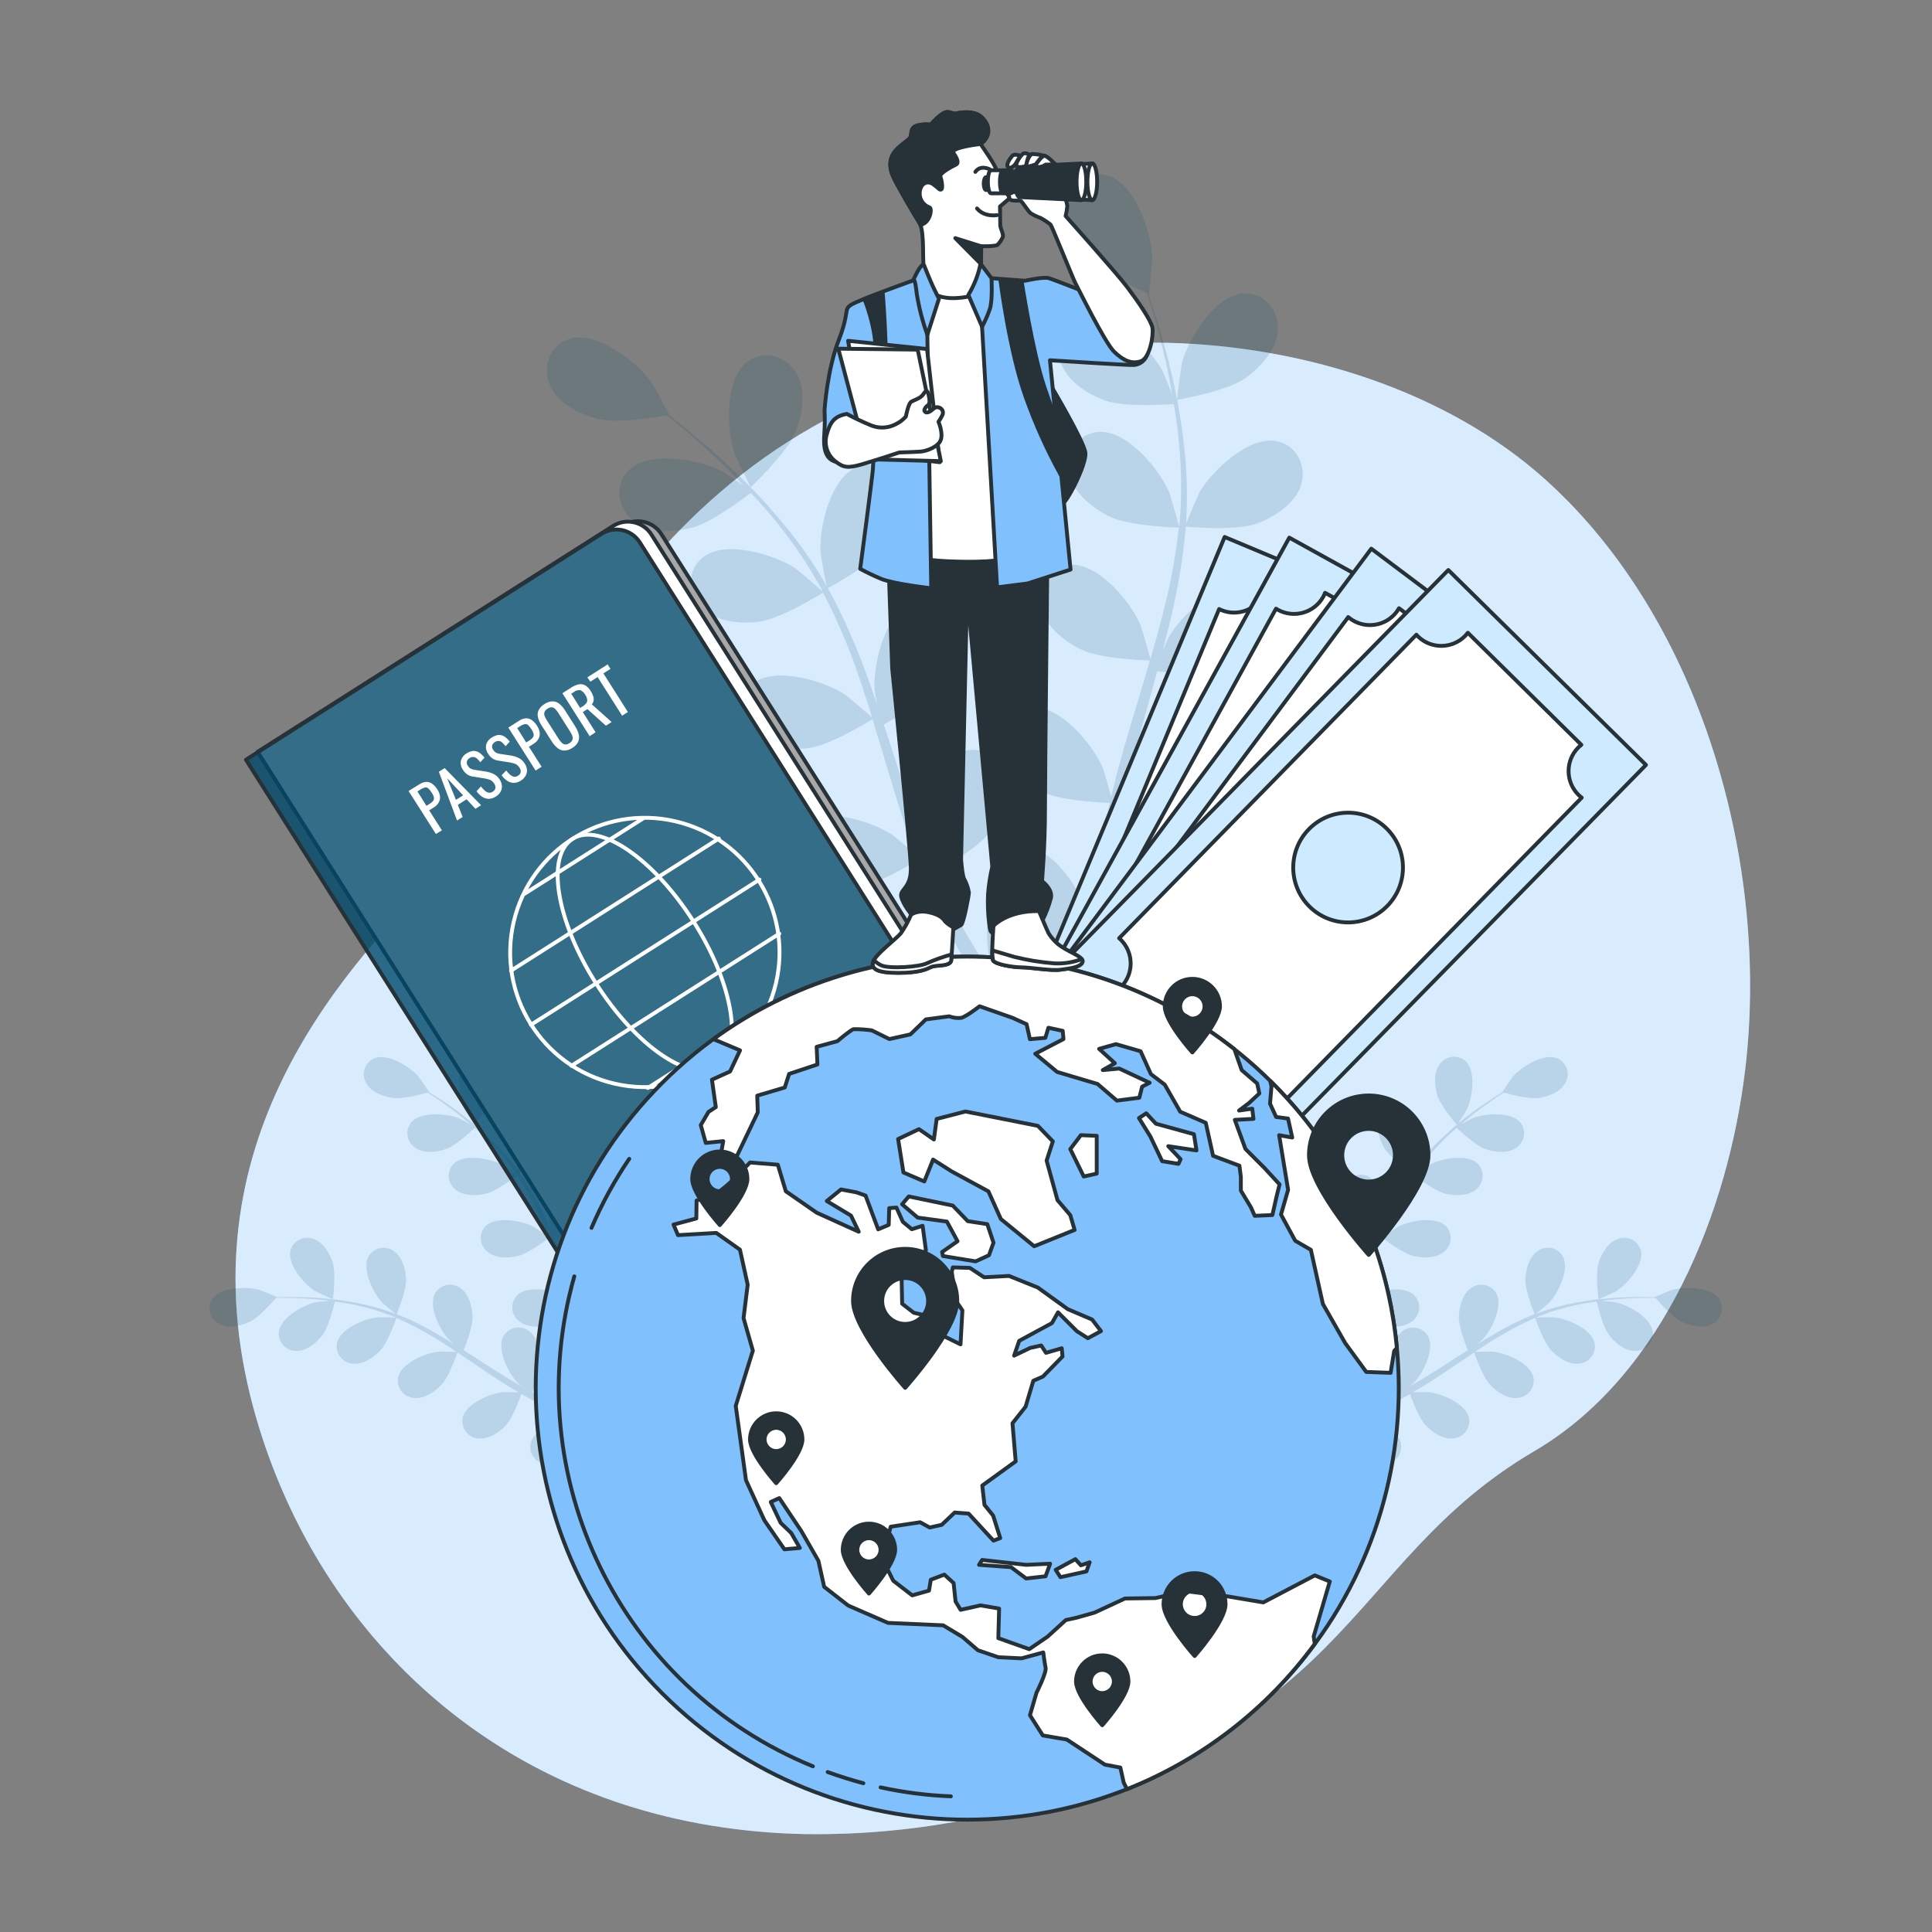 <?xml version="1.0" encoding="UTF-8" standalone="no"?>
<!DOCTYPE svg PUBLIC "-//W3C//DTD SVG 1.1//EN" "http://www.w3.org/Graphics/SVG/1.1/DTD/svg11.dtd">
<!-- Created with Vectornator (http://vectornator.io/) -->
<svg height="100%" stroke-miterlimit="10" style="fill-rule:nonzero;clip-rule:evenodd;stroke-linecap:round;stroke-linejoin:round;" version="1.1" viewBox="0 0 500 500" width="100%" xml:space="preserve" xmlns="http://www.w3.org/2000/svg" xmlns:vectornator="http://vectornator.io" xmlns:xlink="http://www.w3.org/1999/xlink">
<rect x="0" y="0" width="500" height="500" fill="#808080" stroke="none"/>
<defs/>
<g id="freepik--background-simple--inject-4" vectornator:layerName="freepik--background-simple--inject-4">
<path d="M451.69 276.52C447.35 313.21 430.6 355.88 397.13 375.52C346.57 405.15 350.8 450.71 252.13 470.52C237.736 473.477 223.063 474.865 208.37 474.66C201.18 474.531 194.005 473.943 186.89 472.9C124.17 463.74 81.95 420.14 66.47 367.51C46.09 298.29 86.78 252.98 113.75 225.67C140.72 198.36 160.46 113.25 257.33 93C272.116 89.85 287.216 88.417 302.33 88.73C336.79 89.58 374.38 100.89 400.4 124.52C402.347 126.293 404.247 128.13 406.1 130.03C442.24 167.15 457.6 226.49 451.69 276.52Z" fill="#80c0fd" fill-rule="nonzero" opacity="1" stroke="none" vectornator:layerName="path"/>
<path d="M451.69 276.52C447.35 313.21 430.6 355.88 397.13 375.52C346.57 405.15 350.8 450.71 252.13 470.52C237.736 473.477 223.063 474.865 208.37 474.66C201.18 474.531 194.005 473.943 186.89 472.9C124.17 463.74 81.95 420.14 66.47 367.51C46.09 298.29 86.78 252.98 113.75 225.67C140.72 198.36 160.46 113.25 257.33 93C272.116 89.85 287.216 88.417 302.33 88.73C336.79 89.58 374.38 100.89 400.4 124.52C402.347 126.293 404.247 128.13 406.1 130.03C442.24 167.15 457.6 226.49 451.69 276.52Z" fill="#ffffff" fill-rule="nonzero" opacity="0.7" stroke="none" vectornator:layerName="path"/>
</g>
<g id="freepik--Plants--inject-4" vectornator:layerName="freepik--Plants--inject-4">
<g opacity="0.15" vectornator:layerName="g">
<path d="M322.09 98C317.35 101.29 304.61 103.5 304.6 103.5C304.59 103.5 305.69 94.66 305.83 94.11C307.47 87.74 314.37 76.39 321.73 75.94C327.02 75.62 330.91 80.22 330.73 85.31C330.55 90.4 326.13 95.17 322.09 98Z" fill="#00496a" fill-rule="nonzero" opacity="1" stroke="none" vectornator:layerName="path"/>
<path d="M287 258.31C287 258.61 287 258.89 287 259.19L282.6 262C282.6 260.8 282.6 259.59 282.6 258.33C282.6 254.79 282.67 251 282.77 247.11C279.12 246.428 275.514 245.53 271.97 244.42C269.06 249.15 260.51 255.71 259.4 256.55C261.31 259.47 263.21 262.28 265.03 264.92C266.29 266.73 267.51 268.46 268.69 270.13L263.9 271.07C263.08 269.87 262.26 268.64 261.42 267.36C259.42 264.41 257.42 261.21 255.37 257.91C254.07 258.46 243.37 262.91 237.97 262.76C233.06 262.63 226.84 261.09 223.82 256.86C220.8 252.63 221.6 246.74 226.21 244.11C232.61 240.45 244.6 246.17 249.45 250.61C249.74 250.87 252.53 254.06 254.26 256.1C253.43 254.75 252.6 253.44 251.76 252.04C250.08 249.27 248.49 246.46 246.76 243.45L244.38 238.95C243.56 237.46 242.88 235.79 242.11 234.19C240.4 230.46 238.86 226.6 237.39 222.68C234.97 224.15 226.28 229.23 221.39 229.84C216.5 230.45 210.14 229.84 206.51 226.15C202.88 222.46 202.78 216.48 206.94 213.15C212.71 208.57 225.43 212.41 230.94 216.06C231.29 216.28 234.94 219.35 236.88 221.06C236.01 218.69 235.14 216.33 234.34 213.91C232.04 206.91 229.93 199.77 227.79 192.65C227.123 190.47 226.457 188.297 225.79 186.13C224.94 186.66 214.79 192.93 209.26 193.61C204.38 194.23 198 193.61 194.38 189.92C190.76 186.23 190.65 180.25 194.81 176.92C200.58 172.34 213.3 176.18 218.81 179.83C219.22 180.11 224.44 184.52 225.71 185.71C224.23 180.92 222.71 176.17 221.03 171.55C218.75 165.326 216.068 159.256 213 153.38C212.6 153.62 202 160.21 196.38 160.91C191.5 161.52 185.12 160.91 181.49 157.22C177.86 153.53 177.76 147.55 181.92 144.22C187.69 139.64 200.41 143.48 205.92 147.13C206.34 147.42 211.92 152.13 212.92 153.13C212.75 152.79 212.6 152.42 212.42 152.13C209.206 146.289 205.482 140.744 201.29 135.56C199.02 132.66 196.68 130.03 194.29 127.56C192.44 128.99 183.92 135.43 178.93 136.62C174.15 137.76 167.74 137.89 163.73 134.62C159.72 131.35 158.96 125.42 162.73 121.69C167.97 116.5 181.03 118.92 186.87 121.95C187.19 122.11 190.23 124.14 192.43 125.65C191.36 124.53 190.27 123.36 189.23 122.31C185.3 118.31 181.47 114.97 178.05 112C176.05 110.33 174.29 108.86 172.58 107.5C170.04 107.95 159.75 109.66 154.86 108.44C149.97 107.22 144.35 104.44 142.31 99.63C140.27 94.82 142.31 89.27 147.39 87.69C154.39 85.5 164.9 93.69 168.69 99.04C169.02 99.51 173.3 107.36 173.17 107.39L173.02 107.39C174.68 108.66 176.45 110.05 178.36 111.61C181.85 114.51 185.77 117.81 189.79 121.7C194.172 125.839 198.306 130.233 202.17 134.86C206.534 140.01 210.426 145.543 213.8 151.39L213.91 151.61C213.45 149.5 212.38 143.56 212.35 143.09C211.92 136.53 214.94 123.59 221.79 120.87C226.72 118.87 231.85 122.07 233.24 126.97C234.63 131.87 232 137.68 229 141.6C225.66 146.03 215.1 151.75 214.26 152.21C217.547 158.241 220.426 164.485 222.88 170.9C224.33 174.63 225.68 178.44 226.98 182.27C226.65 180.43 226.36 178.78 226.35 178.55C225.92 171.99 228.94 159.05 235.79 156.33C240.72 154.33 245.85 157.53 247.24 162.43C248.63 167.33 246 173.25 243 177.17C240 181.09 231.09 186.17 228.71 187.52C229.2 189 229.71 190.46 230.18 191.94C232.47 199.02 234.73 206.1 237.18 212.94C238.03 215.36 238.96 217.71 239.89 220.07C239.59 218.44 239.36 217.07 239.34 216.85C238.91 210.29 241.93 197.35 248.78 194.63C253.71 192.68 258.84 195.83 260.23 200.73C261.62 205.63 259 211.59 256 215.51C253 219.43 245 224.06 242.14 225.62C243.14 228.01 244.14 230.4 245.27 232.62C246.05 234.15 246.7 235.68 247.57 237.18C248.44 238.68 249.23 240.18 250.04 241.63C251.72 244.4 253.43 247.27 255.13 249.93C256.3 251.79 257.45 253.54 258.6 255.31C257.72 252.9 256.09 248.17 256 247.75C254.97 242.068 255.407 236.216 257.27 230.75C257.127 230.119 257.043 229.476 257.02 228.83C256.84 223.75 260.75 219.17 266.02 219.52C273.37 220 280.21 231.39 281.81 237.77C281.91 238.14 282.48 242.34 282.81 244.99C282.87 243.41 282.9 241.86 282.97 240.23C283.1 237 283.31 233.77 283.53 230.3C283.7 228.63 283.87 226.94 284.04 225.24C284.21 223.54 284.53 221.77 284.76 220.02C285.4 216.02 286.24 211.9 287.18 207.81C284.35 207.7 274.3 207.15 269.88 204.96C265.46 202.77 260.47 198.77 259.5 193.67C258.53 188.57 261.73 183.54 267.01 183.09C274.35 182.45 282.85 192.67 285.4 198.73C285.56 199.11 286.9 203.67 287.59 206.18C288.17 203.73 288.74 201.28 289.41 198.83C291.35 191.72 293.53 184.6 295.67 177.48C296.33 175.3 296.96 173.12 297.6 170.93C296.6 170.93 284.6 170.51 279.68 168.05C275.28 165.87 270.27 161.87 269.3 156.76C268.33 151.65 271.53 146.64 276.82 146.18C284.15 145.55 292.65 155.76 295.2 161.83C295.39 162.28 297.31 168.83 297.72 170.54C299.12 165.73 300.48 160.93 301.62 156.15C303.2 149.696 304.356 143.145 305.08 136.54C304.61 136.54 292.08 136.17 287.08 133.65C282.67 131.47 277.67 127.47 276.7 122.36C275.73 117.25 278.92 112.24 284.21 111.78C291.55 111.15 300.04 121.36 302.59 127.43C302.8 127.9 304.86 134.96 305.14 136.27C305.14 135.89 305.26 135.49 305.3 135.11C305.848 128.452 305.801 121.759 305.16 115.11C304.86 111.44 304.36 107.95 303.8 104.57C301.47 104.74 290.8 105.41 285.99 103.65C281.37 101.97 275.99 98.54 274.44 93.57C272.89 88.6 275.54 83.26 280.74 82.23C287.97 80.79 297.53 90.01 300.74 95.76C300.91 96.07 302.33 99.44 303.33 101.92C303.05 100.39 302.8 98.81 302.51 97.36C301.42 91.9 300.09 86.96 298.87 82.6C298.16 80.12 297.47 77.9 296.8 75.82C294.42 74.82 284.9 70.55 281.5 66.82C278.1 63.09 274.95 57.66 275.89 52.54C276.83 47.42 281.6 44 286.7 45.46C293.78 47.52 298.01 60.11 298.21 66.69C298.21 67.25 297.46 76.17 297.34 76.12L297.19 76.06C297.88 78.06 298.59 80.17 299.32 82.52C300.63 86.86 302.07 91.78 303.32 97.25C304.692 103.118 305.721 109.062 306.4 115.05C307.188 121.756 307.379 128.52 306.97 135.26L306.97 135.5C307.76 133.5 310.14 127.94 310.37 127.5C313.63 121.79 323.29 112.67 330.5 114.18C335.69 115.27 338.23 120.73 336.69 125.59C335.15 130.45 329.69 133.91 325.03 135.59C319.8 137.43 307.83 136.38 306.88 136.29C306.295 143.139 305.253 149.94 303.76 156.65C302.91 160.56 301.94 164.48 300.91 168.39C301.65 166.67 302.32 165.14 302.43 164.94C305.69 159.23 315.35 150.1 322.56 151.62C327.76 152.71 330.29 158.17 328.75 163.02C327.21 167.87 321.75 171.35 317.09 173.02C312.43 174.69 302.17 174.02 299.46 173.77C299.06 175.27 298.66 176.77 298.25 178.26C296.25 185.44 294.25 192.59 292.47 199.67C291.85 202.16 291.33 204.67 290.8 207.11C291.45 205.59 292.01 204.31 292.12 204.11C295.38 198.4 305.04 189.28 312.25 190.79C317.44 191.88 319.98 197.34 318.44 202.2C316.9 207.06 311.44 210.52 306.78 212.2C302.12 213.88 292.85 213.2 289.64 212.98C289.17 215.54 288.7 218.1 288.36 220.59C288.17 222.3 287.86 223.93 287.77 225.66C287.68 227.39 287.5 229.06 287.37 230.73C287.24 233.97 287.08 237.3 287.03 240.46C287.03 242.66 286.97 244.75 286.96 246.86C287.55 244.37 288.81 239.52 288.96 239.13C291.32 232.99 299.49 222.51 306.84 222.91C312.14 223.2 315.47 228.22 314.68 233.25C313.89 238.28 309 242.54 304.68 244.86C299.91 247.41 288.39 248.21 286.95 248.3C286.86 251.71 286.88 255.11 287 258.31Z" fill="#00496a" fill-rule="nonzero" opacity="1" stroke="none" vectornator:layerName="path"/>
<path d="M194.32 126.06C194.22 126.15 190.32 118.06 190.16 117.54C188.01 111.33 187.51 98.05 193.4 93.62C197.64 90.43 203.4 92.12 206.06 96.48C208.72 100.84 207.69 107.25 205.87 111.82C203.73 117.17 194.33 126.05 194.32 126.06Z" fill="#00496a" fill-rule="nonzero" opacity="1" stroke="none" vectornator:layerName="path"/>
</g>
<g opacity="0.15" vectornator:layerName="g">
<path d="M127.93 283.27C127.11 286.13 122.75 291.18 122.75 291.19C122.75 291.2 120.3 287.3 120.17 287.04C118.74 283.96 117.79 277.18 120.57 274.59C121.534 273.752 122.807 273.362 124.075 273.516C125.343 273.67 126.486 274.355 127.22 275.4C128.83 277.54 128.62 280.83 127.93 283.27Z" fill="#00496a" fill-rule="nonzero" opacity="1" stroke="none" vectornator:layerName="path"/>
<path d="M166.33 358.71L166.62 359.05L165.8 361.61L164.6 360.15C163.44 358.74 162.23 357.21 161 355.62C159.319 356.54 157.586 357.362 155.81 358.08C156.2 360.92 154.93 366.33 154.76 367.02C156.48 367.56 158.15 368.07 159.76 368.52C160.86 368.84 161.91 369.13 162.93 369.4L161.32 371.4L159.12 370.73C157.37 370.19 155.52 369.58 153.62 368.93C153.28 369.58 150.47 374.85 148.27 376.56C146.27 378.11 143.27 379.56 140.69 378.83C139.448 378.536 138.39 377.729 137.778 376.61C137.165 375.49 137.057 374.164 137.48 372.96C138.83 369.41 145.48 367.77 148.87 367.96C149.07 367.96 151.23 368.33 152.58 368.58C151.81 368.31 151.05 368.06 150.26 367.77C148.69 367.22 147.13 366.62 145.46 365.98L143.04 364.98C142.22 364.66 141.4 364.22 140.58 363.83C138.68 362.9 136.8 361.83 134.93 360.78C134.44 362.16 132.64 367.02 130.93 368.87C129.22 370.72 126.45 372.56 123.79 372.26C122.518 372.16 121.349 371.524 120.572 370.511C119.796 369.499 119.486 368.204 119.72 366.95C120.52 363.24 126.85 360.61 130.23 360.28C130.44 360.28 132.89 360.28 134.23 360.33C133.11 359.67 131.99 359.02 130.88 358.33C127.68 356.33 124.5 354.14 121.32 352C120.32 351.34 119.32 350.7 118.39 350C118.22 350.49 116.2 356.32 114.24 358.39C112.5 360.23 109.76 362.08 107.1 361.78C105.828 361.68 104.659 361.044 103.882 360.031C103.106 359.019 102.796 357.724 103.03 356.47C103.83 352.76 110.16 350.13 113.54 349.8C113.79 349.8 117.32 349.8 118.21 349.88C116.06 348.46 113.9 347.06 111.72 345.77C108.78 344.005 105.726 342.435 102.58 341.07C102.51 341.3 100.43 347.4 98.42 349.51C96.67 351.35 93.94 353.21 91.27 352.91C89.998 352.807 88.829 352.169 88.055 351.155C87.28 350.14 86.973 348.844 87.21 347.59C88.01 343.88 94.34 341.25 97.71 340.92C97.98 340.92 101.77 340.92 102.46 341.01C102.28 340.94 102.09 340.84 101.91 340.76C98.724 339.464 95.427 338.46 92.06 337.76C90.2 337.35 88.41 337.06 86.66 336.82C86.39 337.99 85.09 343.35 83.49 345.45C81.89 347.55 79.44 349.62 76.76 349.61C75.485 349.651 74.254 349.147 73.372 348.226C72.491 347.304 72.043 346.051 72.14 344.78C72.53 341 78.53 337.69 81.85 336.99C82.03 336.99 83.91 336.77 85.28 336.65C84.48 336.56 83.67 336.44 82.91 336.36C80.05 336.07 77.41 335.97 75.08 335.91C73.75 335.91 72.55 335.91 71.43 335.91C70.56 336.91 67.01 340.96 64.67 342.07C62.33 343.18 59.16 343.9 56.78 342.66C55.628 342.11 54.764 341.095 54.406 339.87C54.047 338.645 54.227 337.325 54.9 336.24C56.99 333.07 63.84 332.9 67.11 333.81C67.39 333.88 71.67 335.62 71.63 335.67L71.57 335.73C72.65 335.73 73.81 335.67 75.08 335.67C77.42 335.67 80.08 335.72 82.94 335.96C86.04 336.182 89.126 336.583 92.18 337.16C95.589 337.795 98.935 338.728 102.18 339.95L102.3 340C101.43 339.31 99.06 337.29 98.89 337.12C96.57 334.64 93.55 328.49 95.39 325.12C96.043 324.023 97.131 323.253 98.384 323.004C99.636 322.754 100.936 323.047 101.96 323.81C104.16 325.34 104.96 328.54 105.09 331.07C105.2 333.93 102.86 339.66 102.67 340.07C105.956 341.397 109.146 342.947 112.22 344.71C114.02 345.71 115.8 346.8 117.57 347.9C116.84 347.28 116.19 346.71 116.11 346.62C113.79 344.15 110.76 338 112.61 334.68C113.259 333.581 114.345 332.809 115.597 332.559C116.849 332.309 118.149 332.604 119.17 333.37C121.37 334.9 122.17 338.1 122.3 340.63C122.43 343.16 120.51 348.13 119.99 349.43L121.99 350.71C125.22 352.78 128.44 354.87 131.66 356.82C132.79 357.5 133.93 358.14 135.07 358.82C134.42 358.26 133.88 357.82 133.8 357.71C131.48 355.23 128.46 349.08 130.3 345.76C130.951 344.663 132.037 343.894 133.288 343.644C134.539 343.394 135.837 343.687 136.86 344.45C139.06 345.98 139.86 349.18 140 351.71C140.14 354.24 138.38 358.71 137.77 360.28C138.96 360.9 140.15 361.52 141.32 362.07C142.14 362.42 142.89 362.82 143.73 363.13L146.17 364.13C147.74 364.69 149.36 365.27 150.91 365.78C151.99 366.14 153.02 366.46 154.05 366.78C152.92 366.11 150.72 364.78 150.55 364.61C148.273 362.68 146.53 360.198 145.49 357.4C145.223 357.2 144.979 356.972 144.76 356.72C143.883 355.793 143.442 354.536 143.549 353.265C143.656 351.993 144.3 350.827 145.32 350.06C148.4 347.85 154.86 350.15 157.58 352.17C157.74 352.29 159.34 353.78 160.34 354.73C159.84 354.08 159.34 353.46 158.84 352.78C157.84 351.45 156.84 350.09 155.84 348.64L154.39 346.45C153.89 345.74 153.45 344.91 152.97 344.14C151.9 342.31 150.9 340.41 149.97 338.48C148.81 339.36 144.62 342.42 142.14 342.99C139.66 343.56 136.37 343.6 134.31 341.88C133.304 341.096 132.679 339.92 132.591 338.648C132.503 337.375 132.961 336.125 133.85 335.21C136.57 332.55 143.29 333.85 146.29 335.44C146.48 335.54 148.51 336.92 149.6 337.69C149.04 336.53 148.46 335.36 147.93 334.16C146.38 330.7 144.93 327.16 143.44 323.6C142.99 322.52 142.53 321.44 142.07 320.36C141.66 320.68 136.76 324.43 133.99 325.07C131.52 325.64 128.21 325.68 126.16 323.96C125.155 323.173 124.53 321.998 124.44 320.724C124.351 319.451 124.805 318.2 125.69 317.28C128.41 314.63 135.14 315.93 138.14 317.51C138.37 317.63 141.28 319.62 141.99 320.16C140.99 317.79 139.99 315.43 138.84 313.16C137.37 310.071 135.699 307.081 133.84 304.21C133.64 304.36 128.55 308.29 125.7 308.95C123.23 309.52 119.93 309.56 117.87 307.84C116.863 307.054 116.238 305.877 116.15 304.603C116.063 303.328 116.521 302.077 117.41 301.16C120.13 298.51 126.86 299.81 129.86 301.39C130.09 301.52 133.22 303.66 133.76 304.09C133.65 303.92 133.56 303.74 133.45 303.57C131.494 300.745 129.292 298.098 126.87 295.66C125.55 294.29 124.21 293.06 122.87 291.9C122 292.73 117.96 296.48 115.47 297.35C112.98 298.22 109.8 298.59 107.56 297.11C106.475 296.437 105.727 295.336 105.5 294.08C105.273 292.823 105.589 291.53 106.37 290.52C108.78 287.59 115.61 288.14 118.77 289.39C118.94 289.45 120.61 290.39 121.77 291C121.16 290.48 120.55 289.93 119.95 289.45C117.73 287.63 115.59 286.09 113.68 284.75C112.59 283.99 111.58 283.33 110.68 282.75C109.39 283.11 104.21 284.53 101.68 284.16C99.15 283.79 96.07 282.65 94.78 280.3C94.121 279.203 93.963 277.877 94.346 276.656C94.728 275.435 95.614 274.436 96.78 273.91C100.27 272.42 106.08 276.05 108.31 278.61C108.5 278.83 111.11 282.61 111.04 282.61L110.97 282.61C111.89 283.18 112.87 283.8 113.97 284.5C115.91 285.8 118.09 287.29 120.36 289.07C122.808 290.968 125.145 293.005 127.36 295.17C129.865 297.586 132.15 300.22 134.19 303.04L134.26 303.15C133.91 302.09 133.05 299.15 133.01 298.86C132.44 295.51 133.31 288.72 136.68 286.97C137.828 286.409 139.16 286.363 140.343 286.844C141.527 287.325 142.449 288.287 142.88 289.49C143.88 291.98 142.8 295.11 141.49 297.28C140 299.72 134.89 303.21 134.49 303.49C136.493 306.414 138.3 309.467 139.9 312.63C140.84 314.47 141.73 316.35 142.6 318.24C142.33 317.32 142.1 316.49 142.08 316.37C141.51 313.02 142.38 306.23 145.75 304.48C146.898 303.919 148.23 303.873 149.413 304.354C150.597 304.835 151.519 305.797 151.95 307C152.95 309.49 151.87 312.62 150.55 314.79C149.23 316.96 144.92 320.05 143.77 320.85C144.09 321.58 144.43 322.3 144.77 323.04C146.32 326.55 147.85 330.04 149.46 333.46C150.03 334.66 150.63 335.82 151.23 336.98C150.99 336.16 150.8 335.46 150.78 335.35C150.21 332.01 151.08 325.21 154.45 323.46C155.599 322.902 156.931 322.86 158.114 323.342C159.297 323.825 160.219 324.788 160.65 325.99C161.65 328.48 160.57 331.6 159.25 333.77C157.93 335.94 154.04 338.77 152.68 339.69C153.32 340.86 153.97 342.03 154.68 343.14C155.16 343.88 155.58 344.63 156.1 345.35C156.62 346.07 157.1 346.79 157.6 347.51C158.6 348.84 159.6 350.22 160.65 351.51C161.35 352.4 162.03 353.24 162.71 354.08C162.13 352.9 161.05 350.55 160.98 350.34C159.92 347.13 159.75 340.28 162.81 338.03C163.862 337.308 165.171 337.066 166.412 337.364C167.652 337.661 168.709 338.47 169.32 339.59C170.68 341.9 170.09 345.16 169.12 347.5C168.05 350.07 163.72 354.16 163.18 354.66C164.13 356.11 165.25 357.46 166.33 358.71Z" fill="#00496a" fill-rule="nonzero" opacity="1" stroke="none" vectornator:layerName="path"/>
<path d="M86.15 336.24C86.15 336.31 81.96 334.36 81.71 334.24C78.82 332.47 74.28 327.33 75.18 323.64C75.514 322.403 76.361 321.367 77.507 320.794C78.653 320.221 79.99 320.165 81.18 320.64C83.71 321.53 85.36 324.4 86.12 326.81C87 329.62 86.15 336.24 86.15 336.24Z" fill="#00496a" fill-rule="nonzero" opacity="1" stroke="none" vectornator:layerName="path"/>
</g>
<g opacity="0.15" vectornator:layerName="g">
<path d="M371.91 283.27C372.72 286.13 377.08 291.18 377.09 291.19C377.1 291.2 379.54 287.3 379.67 287.04C381.1 283.96 382.05 277.18 379.26 274.59C378.298 273.752 377.026 273.362 375.76 273.517C374.493 273.671 373.352 274.356 372.62 275.4C371 277.54 371.21 280.83 371.91 283.27Z" fill="#00496a" fill-rule="nonzero" opacity="1" stroke="none" vectornator:layerName="path"/>
<path d="M333.51 358.71L333.22 359.05L334.04 361.61L335.24 360.15C336.4 358.74 337.61 357.21 338.84 355.62C340.52 356.542 342.253 357.364 344.03 358.08C343.64 360.92 344.91 366.33 345.08 367.02C343.36 367.56 341.68 368.07 340.08 368.52C338.99 368.84 337.94 369.13 336.92 369.4L338.53 371.4L340.73 370.73C342.47 370.19 344.33 369.58 346.23 368.93C346.57 369.58 349.37 374.85 351.58 376.56C353.58 378.11 356.58 379.56 359.16 378.83C360.402 378.536 361.46 377.729 362.072 376.61C362.685 375.49 362.793 374.164 362.37 372.96C361.01 369.41 354.37 367.77 350.97 367.96C350.77 367.96 348.62 368.33 347.26 368.58C348.04 368.31 348.79 368.06 349.59 367.77C351.16 367.22 352.72 366.62 354.39 365.98L356.81 364.98C357.62 364.66 358.44 364.22 359.27 363.83C361.17 362.9 363.05 361.83 364.91 360.78C365.4 362.16 367.21 367.02 368.96 368.87C370.71 370.72 373.44 372.56 376.1 372.26C377.372 372.16 378.541 371.524 379.318 370.511C380.094 369.499 380.404 368.204 380.17 366.95C379.36 363.24 373.04 360.61 369.66 360.28C369.45 360.28 367 360.28 365.66 360.33C366.77 359.67 367.89 359.02 369 358.33C372.21 356.33 375.39 354.14 378.57 352C379.57 351.34 380.52 350.7 381.5 350C381.67 350.49 383.68 356.32 385.65 358.39C387.39 360.23 390.13 362.08 392.79 361.78C394.062 361.68 395.231 361.044 396.008 360.031C396.784 359.019 397.094 357.724 396.86 356.47C396.05 352.76 389.73 350.13 386.35 349.8C386.1 349.8 382.57 349.8 381.68 349.88C383.83 348.46 385.99 347.06 388.17 345.77C391.108 344.007 394.158 342.437 397.3 341.07C397.38 341.3 399.46 347.4 401.47 349.51C403.22 351.35 405.95 353.21 408.61 352.91C409.884 352.81 411.055 352.173 411.832 351.158C412.608 350.143 412.917 348.846 412.68 347.59C411.88 343.88 405.55 341.25 402.17 340.92C401.91 340.92 398.12 340.92 397.43 341.01C397.61 340.94 397.79 340.84 397.98 340.76C401.166 339.464 404.463 338.46 407.83 337.76C409.68 337.35 411.48 337.06 413.23 336.82C413.5 337.99 414.8 343.35 416.4 345.45C418 347.55 420.4 349.62 423.13 349.61C424.404 349.647 425.633 349.143 426.514 348.222C427.395 347.302 427.844 346.051 427.75 344.78C427.36 341 421.36 337.69 418.04 336.99C417.86 336.99 415.98 336.77 414.61 336.65C415.41 336.56 416.22 336.44 416.98 336.36C419.84 336.07 422.47 335.97 424.81 335.91C426.14 335.91 427.34 335.91 428.46 335.91C429.33 336.91 432.87 340.96 435.22 342.07C437.57 343.18 440.73 343.9 443.11 342.66C444.26 342.108 445.122 341.093 445.478 339.868C445.835 338.642 445.654 337.323 444.98 336.24C442.9 333.07 436.05 332.9 432.78 333.81C432.49 333.88 428.22 335.62 428.26 335.67L428.31 335.73C427.23 335.73 426.07 335.67 424.81 335.67C422.47 335.67 419.81 335.72 416.95 335.96C413.849 336.181 410.764 336.582 407.71 337.16C404.285 337.794 400.922 338.727 397.66 339.95L397.55 340C398.42 339.31 400.79 337.29 400.96 337.12C403.27 334.64 406.3 328.49 404.45 325.12C403.801 324.021 402.715 323.249 401.463 322.999C400.211 322.749 398.911 323.044 397.89 323.81C395.69 325.34 394.89 328.54 394.76 331.07C394.65 333.93 396.99 339.66 397.18 340.07C393.892 341.399 390.698 342.949 387.62 344.71C385.83 345.71 384.05 346.8 382.27 347.9C383.01 347.28 383.66 346.71 383.74 346.62C386.06 344.15 389.08 338 387.24 334.68C386.591 333.581 385.505 332.809 384.253 332.559C383.001 332.309 381.701 332.604 380.68 333.37C378.48 334.9 377.68 338.1 377.55 340.63C377.42 343.16 379.34 348.13 379.86 349.43L377.86 350.71C374.63 352.78 371.42 354.87 368.2 356.82C367.07 357.5 365.93 358.14 364.79 358.82C365.44 358.26 365.98 357.82 366.06 357.71C368.38 355.23 371.4 349.08 369.56 345.76C368.907 344.663 367.819 343.893 366.566 343.644C365.314 343.394 364.014 343.687 362.99 344.45C360.79 345.98 359.99 349.18 359.86 351.71C359.73 354.24 361.48 358.71 362.09 360.28C360.9 360.9 359.71 361.52 358.53 362.07C357.72 362.42 356.96 362.82 356.13 363.13L353.69 364.13C352.11 364.69 350.5 365.27 348.95 365.78C347.87 366.14 346.84 366.46 345.81 366.78C346.94 366.11 349.14 364.78 349.31 364.61C351.587 362.68 353.33 360.198 354.37 357.4C354.635 357.197 354.879 356.969 355.1 356.72C355.974 355.792 356.413 354.536 356.306 353.265C356.199 351.994 355.557 350.829 354.54 350.06C351.45 347.85 345 350.15 342.28 352.17C342.11 352.29 340.52 353.78 339.52 354.73C340.02 354.08 340.52 353.46 341.02 352.78C342.02 351.45 343.02 350.09 344.02 348.64L345.47 346.45C345.97 345.74 346.41 344.91 346.89 344.14C347.96 342.31 348.95 340.41 349.89 338.48C351.06 339.36 355.25 342.42 357.73 342.99C360.21 343.56 363.5 343.6 365.56 341.88C366.566 341.096 367.191 339.92 367.279 338.648C367.367 337.375 366.909 336.125 366.02 335.21C363.3 332.55 356.57 333.85 353.57 335.44C353.39 335.54 351.36 336.92 350.26 337.69C350.83 336.53 351.41 335.36 351.94 334.16C353.49 330.7 354.94 327.16 356.42 323.6C356.87 322.52 357.33 321.44 357.79 320.36C358.21 320.68 363.1 324.43 365.88 325.07C368.35 325.64 371.65 325.68 373.71 323.96C374.717 323.174 375.342 321.997 375.43 320.723C375.517 319.448 375.059 318.197 374.17 317.28C371.45 314.63 364.73 315.93 361.73 317.51C361.5 317.63 358.59 319.62 357.88 320.16C358.88 317.79 359.88 315.43 361.02 313.16C362.494 310.073 364.164 307.084 366.02 304.21C366.21 304.36 371.31 308.29 374.15 308.95C376.62 309.52 379.93 309.56 381.98 307.84C382.987 307.054 383.612 305.877 383.7 304.603C383.787 303.328 383.329 302.077 382.44 301.16C379.73 298.51 373 299.81 370 301.39C369.76 301.52 366.63 303.66 366.1 304.09C366.2 303.92 366.3 303.74 366.41 303.57C368.366 300.745 370.568 298.098 372.99 295.66C374.31 294.29 375.65 293.06 376.99 291.9C377.86 292.73 381.9 296.48 384.39 297.35C386.88 298.22 390.06 298.59 392.3 297.11C393.385 296.437 394.133 295.336 394.36 294.08C394.587 292.823 394.271 291.53 393.49 290.52C391.08 287.59 384.25 288.14 381.09 289.39C380.92 289.45 379.25 290.39 378.09 291C378.69 290.48 379.31 289.93 379.9 289.45C382.12 287.63 384.27 286.09 386.18 284.75C387.27 283.99 388.28 283.33 389.18 282.75C390.46 283.11 395.65 284.53 398.18 284.16C400.71 283.79 403.78 282.65 405.08 280.3C405.732 279.202 405.886 277.878 405.505 276.659C405.123 275.44 404.242 274.441 403.08 273.91C399.58 272.42 393.78 276.05 391.55 278.61C391.36 278.83 388.75 282.61 388.81 282.61L388.89 282.61C387.97 283.18 386.99 283.8 385.89 284.5C383.95 285.8 381.76 287.29 379.5 289.07C377.052 290.968 374.715 293.005 372.5 295.17C369.995 297.586 367.71 300.22 365.67 303.04L365.6 303.15C365.94 302.09 366.81 299.15 366.85 298.86C367.41 295.51 366.54 288.72 363.17 286.97C362.024 286.409 360.693 286.363 359.511 286.844C358.329 287.326 357.408 288.288 356.98 289.49C355.98 291.98 357.06 295.11 358.37 297.28C359.85 299.72 364.97 303.21 365.37 303.49C363.363 306.412 361.556 309.465 359.96 312.63C359.02 314.47 358.13 316.35 357.26 318.24C357.53 317.32 357.76 316.49 357.78 316.37C358.35 313.02 357.48 306.23 354.11 304.48C352.962 303.919 351.63 303.873 350.447 304.354C349.263 304.835 348.341 305.797 347.91 307C346.91 309.49 347.99 312.62 349.3 314.79C350.61 316.96 354.94 320.05 356.09 320.85C355.76 321.58 355.43 322.3 355.09 323.04C353.54 326.55 352 330.04 350.4 333.46C349.83 334.66 349.23 335.82 348.63 336.98C348.87 336.16 349.06 335.46 349.08 335.35C349.65 332.01 348.78 325.21 345.4 323.46C344.252 322.906 342.922 322.865 341.742 323.347C340.562 323.83 339.641 324.79 339.21 325.99C338.21 328.48 339.29 331.6 340.6 333.77C341.91 335.94 345.82 338.77 347.18 339.69C346.53 340.86 345.89 342.03 345.18 343.14C344.69 343.88 344.28 344.63 343.76 345.35L342.25 347.51C341.25 348.84 340.25 350.22 339.25 351.51C338.55 352.4 337.87 353.24 337.19 354.08C337.76 352.9 338.85 350.55 338.91 350.34C339.98 347.13 340.15 340.28 337.09 338.03C336.038 337.308 334.729 337.066 333.488 337.364C332.248 337.661 331.191 338.47 330.58 339.59C329.22 341.9 329.81 345.16 330.78 347.5C331.84 350.07 336.18 354.16 336.72 354.66C335.71 356.11 334.59 357.46 333.51 358.71Z" fill="#00496a" fill-rule="nonzero" opacity="1" stroke="none" vectornator:layerName="path"/>
<path d="M413.69 336.24C413.69 336.31 417.88 334.36 418.13 334.24C421.02 332.47 425.56 327.33 424.66 323.64C424.326 322.403 423.479 321.367 422.333 320.794C421.187 320.221 419.85 320.165 418.66 320.64C416.13 321.53 414.48 324.4 413.72 326.81C412.84 329.62 413.69 336.24 413.69 336.24Z" fill="#00496a" fill-rule="nonzero" opacity="1" stroke="none" vectornator:layerName="path"/>
</g>
</g>
<g id="freepik--Banknotes--inject-4" vectornator:layerName="freepik--Banknotes--inject-4">
<path d="M327.3 301.02L261.05 273.25L316.94 138.97L383.19 166.74L327.3 301.02Z" fill="#ceeaff" fill-rule="nonzero" opacity="1" stroke="#263238" stroke-linecap="round" stroke-linejoin="round" stroke-width="1" vectornator:layerName="polygon"/>
<path d="M369.89 180.45C367.59 179.498 365.813 177.598 365.016 175.239C364.219 172.881 364.479 170.293 365.73 168.14L327.73 152.2C327.632 152.54 327.516 152.874 327.38 153.2C326.496 155.333 324.798 157.026 322.661 157.901C320.524 158.776 318.126 158.761 316 157.86C315.83 157.79 315.67 157.7 315.51 157.62L273.35 259.16C273.52 259.22 273.69 259.27 273.85 259.34C276.162 260.278 277.951 262.178 278.748 264.543C279.545 266.908 279.272 269.503 278 271.65L316.05 287.59C316.142 287.25 316.255 286.916 316.39 286.59C318.243 282.174 323.324 280.097 327.74 281.95C328.07 282.09 328.39 282.26 328.74 282.43L370.94 180.81C370.581 180.717 370.23 180.597 369.89 180.45ZM316 233.19C308.769 230.157 305.365 221.837 308.396 214.605C311.428 207.374 319.747 203.968 326.979 206.998C334.212 210.028 337.619 218.347 334.59 225.58C333.137 229.057 330.361 231.813 326.873 233.24C323.386 234.668 319.474 234.65 316 233.19Z" fill="#ffffff" fill-rule="nonzero" opacity="1" stroke="#263238" stroke-linecap="round" stroke-linejoin="round" stroke-width="1" vectornator:layerName="path"/>
<path d="M326.43 301.36L263.57 266.59L333.67 139.14L396.53 173.92L326.43 301.36Z" fill="#ceeaff" fill-rule="nonzero" opacity="1" stroke="#263238" stroke-linecap="round" stroke-linejoin="round" stroke-width="1" vectornator:layerName="polygon"/>
<path d="M381.82 186.1C379.807 184.989 378.318 183.123 377.682 180.913C377.046 178.703 377.315 176.331 378.43 174.32C378.611 174.01 378.808 173.71 379.02 173.42L342.92 153.42C342.789 153.762 342.639 154.096 342.47 154.42C340.149 158.604 334.877 160.117 330.69 157.8C330.531 157.716 330.377 157.623 330.23 157.52L277.33 253.9C277.494 253.968 277.654 254.045 277.81 254.13C281.998 256.448 283.516 261.721 281.2 265.91C281.023 266.223 280.826 266.523 280.61 266.81L316.7 286.81C316.834 286.468 316.987 286.134 317.16 285.81C318.271 283.797 320.137 282.308 322.347 281.672C324.557 281.036 326.929 281.305 328.94 282.42C329.251 282.599 329.552 282.796 329.84 283.01L382.84 186.55C382.49 186.425 382.149 186.274 381.82 186.1ZM322.56 232.71C315.692 228.911 313.205 220.263 317.006 213.395C320.806 206.528 329.454 204.042 336.321 207.844C343.188 211.645 345.672 220.294 341.87 227.16C338.069 234.024 329.425 236.508 322.56 232.71Z" fill="#ffffff" fill-rule="nonzero" opacity="1" stroke="#263238" stroke-linecap="round" stroke-linejoin="round" stroke-width="1" vectornator:layerName="path"/>
<path d="M325.27 301.66L267.83 258.52L354.89 142L412.33 185.14L325.27 301.66Z" fill="#ceeaff" fill-rule="nonzero" opacity="1" stroke="#263238" stroke-linecap="round" stroke-linejoin="round" stroke-width="1" vectornator:layerName="polygon"/>
<path d="M396.08 195.17C394.23 193.791 393.006 191.73 392.681 189.445C392.356 187.16 392.957 184.84 394.35 183C394.568 182.714 394.805 182.444 395.06 182.19L362.06 157.41C361.88 157.724 361.683 158.027 361.47 158.32C358.593 162.141 353.166 162.911 349.34 160.04C349.19 159.93 349.06 159.81 348.92 159.7L283.19 247.82C283.34 247.92 283.49 248.01 283.63 248.12C287.455 250.997 288.229 256.429 285.36 260.26C285.142 260.546 284.905 260.816 284.65 261.07L317.65 285.84C317.821 285.526 318.015 285.225 318.23 284.94C321.107 281.113 326.543 280.343 330.37 283.22C330.656 283.434 330.927 283.668 331.18 283.92L397 195.76C396.681 195.583 396.374 195.386 396.08 195.17ZM330.94 233.17C324.666 228.456 323.401 219.55 328.114 213.275C332.826 207.001 341.733 205.734 348.008 210.446C354.283 215.158 355.551 224.064 350.84 230.34C348.573 233.351 345.201 235.337 341.468 235.86C337.736 236.383 333.948 235.401 330.94 233.13L330.94 233.17Z" fill="#ffffff" fill-rule="nonzero" opacity="1" stroke="#263238" stroke-linecap="round" stroke-linejoin="round" stroke-width="1" vectornator:layerName="path"/>
<path d="M324.12 301.79L272.96 251.35L374.82 147.52L425.98 197.96L324.12 301.79Z" fill="#ceeaff" fill-rule="nonzero" opacity="1" stroke="#263238" stroke-linecap="round" stroke-linejoin="round" stroke-width="1" vectornator:layerName="polygon"/>
<path d="M408.53 205.73C405.12 202.369 405.08 196.881 408.44 193.47C408.696 193.217 408.966 192.98 409.25 192.76L379.88 163.76C379.66 164.042 379.427 164.312 379.18 164.57C375.819 167.98 370.331 168.02 366.92 164.66C366.792 164.534 366.672 164.4 366.56 164.26L289.63 242.81C289.76 242.93 289.9 243.04 290.03 243.17C293.44 246.531 293.48 252.019 290.12 255.43C289.86 255.68 289.59 255.92 289.31 256.14L318.68 285.14C318.898 284.851 319.135 284.577 319.39 284.32C322.747 280.911 328.233 280.871 331.64 284.23C331.893 284.486 332.13 284.756 332.35 285.04L409.35 206.43C409.063 206.213 408.789 205.979 408.53 205.73ZM338.91 234.63C333.33 229.122 333.27 220.134 338.776 214.552C344.282 208.969 353.271 208.907 358.854 214.412C364.438 219.916 364.503 228.905 359 234.49C353.492 240.08 344.495 240.142 338.91 234.63Z" fill="#ffffff" fill-rule="nonzero" opacity="1" stroke="#263238" stroke-linecap="round" stroke-linejoin="round" stroke-width="1" vectornator:layerName="path"/>
</g>
<g id="freepik--Passport--inject-4" vectornator:layerName="freepik--Passport--inject-4">
<path d="M259.07 290.54L167.07 349L69.24 194.48L161.24 136.02C164.59 133.893 169.03 134.882 171.16 138.23L261.32 280.62C263.44 283.98 262.432 288.423 259.07 290.54Z" fill="#a8a8a8" fill-rule="nonzero" opacity="1" stroke="#263238" stroke-linecap="round" stroke-linejoin="round" stroke-width="1" vectornator:layerName="path"/>
<path d="M256.48 290.64L164.48 349.1L66.66 194.58L158.66 136.12C162.01 133.993 166.45 134.982 168.58 138.33L258.73 280.72C260.85 284.08 259.842 288.523 256.48 290.64Z" fill="#ffffff" fill-rule="nonzero" opacity="1" stroke="#263238" stroke-linecap="round" stroke-linejoin="round" stroke-width="1" vectornator:layerName="path"/>
<path d="M253.48 292.68L161.48 351.14L63.65 196.62L155.65 138.16C159.003 136.032 163.446 137.021 165.58 140.37L255.73 282.76C257.85 286.12 256.842 290.563 253.48 292.68Z" fill="#00496a" fill-opacity="0.8" fill-rule="nonzero" opacity="1" stroke="#263238" stroke-linecap="round" stroke-linejoin="round" stroke-width="1" vectornator:layerName="path"/>
<path d="M112.81 215.83L105.74 204.71L108.5 203C109.04 202.622 109.673 202.398 110.33 202.35C110.885 202.336 111.429 202.512 111.87 202.85C112.406 203.251 112.858 203.754 113.2 204.33C113.551 204.844 113.777 205.433 113.86 206.05C113.935 206.593 113.837 207.146 113.58 207.63C113.276 208.172 112.834 208.624 112.3 208.94L111.07 209.71L114.36 214.89L112.81 215.83ZM110.37 208.55L111.08 208.1C111.46 207.889 111.799 207.611 112.08 207.28C112.274 207.031 112.354 206.711 112.3 206.4C112.208 205.979 112.031 205.58 111.78 205.23C111.534 204.81 111.235 204.424 110.89 204.08C110.664 203.855 110.345 203.751 110.03 203.8C109.577 203.908 109.15 204.101 108.77 204.37L108.04 204.83L110.37 208.55Z" fill="#ffffff" fill-rule="nonzero" opacity="1" stroke="none" vectornator:layerName="path"/>
<path d="M118.28 212.35L113.57 199.73L115.07 198.78L124.51 208.39L123.04 209.32L120.75 206.85L118.49 208.29L119.73 211.43L118.28 212.35ZM118 207L119.85 205.83L115.73 201.41L118 207Z" fill="#ffffff" fill-rule="nonzero" opacity="1" stroke="none" vectornator:layerName="path"/>
<path d="M128.34 206.13C127.792 206.509 127.146 206.721 126.48 206.74C125.874 206.732 125.283 206.548 124.78 206.21C124.21 205.823 123.715 205.335 123.32 204.77L124.46 203.53C124.735 203.888 125.039 204.223 125.37 204.53C125.653 204.805 125.995 205.01 126.37 205.13C126.767 205.214 127.181 205.127 127.51 204.89C127.865 204.698 128.12 204.363 128.21 203.97C128.257 203.558 128.146 203.144 127.9 202.81C127.647 202.366 127.258 202.016 126.79 201.81C126.316 201.64 125.828 201.516 125.33 201.44L122.42 200.98C121.894 200.906 121.39 200.722 120.94 200.44C120.473 200.113 120.081 199.691 119.79 199.2C119.303 198.525 119.118 197.677 119.28 196.86C119.506 196.06 120.037 195.381 120.76 194.97C121.15 194.715 121.579 194.525 122.03 194.41C122.414 194.315 122.816 194.315 123.2 194.41C123.603 194.523 123.98 194.713 124.31 194.97C124.711 195.294 125.074 195.663 125.39 196.07L124.3 197.27C124.059 196.942 123.787 196.638 123.49 196.36C123.241 196.122 122.928 195.963 122.59 195.9C121.807 195.849 121.086 196.322 120.82 197.06C120.742 197.453 120.837 197.861 121.08 198.18C121.252 198.473 121.492 198.72 121.78 198.9C122.089 199.071 122.429 199.18 122.78 199.22L125.71 199.68C126.403 199.777 127.078 199.979 127.71 200.28C128.386 200.614 128.951 201.134 129.34 201.78C129.661 202.271 129.854 202.835 129.9 203.42C129.924 203.947 129.799 204.47 129.54 204.93C129.244 205.422 128.832 205.834 128.34 206.13Z" fill="#ffffff" fill-rule="nonzero" opacity="1" stroke="none" vectornator:layerName="path"/>
<path d="M134.83 202C134.282 202.379 133.636 202.591 132.97 202.61C132.367 202.603 131.779 202.419 131.28 202.08C130.706 201.698 130.21 201.209 129.82 200.64L131 199.4C131.272 199.761 131.577 200.095 131.91 200.4C132.192 200.675 132.534 200.881 132.91 201C133.307 201.085 133.721 200.998 134.05 200.76C134.407 200.576 134.664 200.242 134.75 199.85C134.802 199.436 134.695 199.018 134.45 198.68C134.191 198.238 133.799 197.888 133.33 197.68C132.86 197.51 132.374 197.386 131.88 197.31L128.96 196.85C128.434 196.776 127.93 196.592 127.48 196.31C127.013 195.983 126.621 195.561 126.33 195.07C125.843 194.395 125.658 193.547 125.82 192.73C126.05 191.932 126.586 191.256 127.31 190.85C127.697 190.594 128.122 190.401 128.57 190.28C128.957 190.18 129.363 190.18 129.75 190.28C130.152 190.389 130.529 190.576 130.86 190.83C131.26 191.151 131.62 191.521 131.93 191.93L130.84 193.13C130.599 192.802 130.327 192.498 130.03 192.22C129.784 191.979 129.47 191.819 129.13 191.76C128.35 191.719 127.634 192.189 127.36 192.92C127.287 193.313 127.382 193.719 127.62 194.04C127.795 194.334 128.034 194.583 128.32 194.77C128.634 194.93 128.972 195.038 129.32 195.09L132.25 195.54C132.922 195.646 133.575 195.848 134.19 196.14C134.864 196.477 135.429 196.997 135.82 197.64C136.146 198.129 136.339 198.694 136.38 199.28C136.404 199.807 136.279 200.33 136.02 200.79C135.731 201.286 135.321 201.702 134.83 202Z" fill="#ffffff" fill-rule="nonzero" opacity="1" stroke="none" vectornator:layerName="path"/>
<path d="M138.62 199.42L131.55 188.3L134.31 186.55C134.848 186.166 135.481 185.937 136.14 185.89C136.695 185.88 137.237 186.056 137.68 186.39C138.216 186.795 138.668 187.301 139.01 187.88C139.365 188.392 139.591 188.982 139.67 189.6C139.745 190.14 139.647 190.689 139.39 191.17C139.089 191.714 138.647 192.166 138.11 192.48L136.88 193.26L140.17 198.43L138.62 199.42ZM136.18 192.15L136.89 191.69C137.272 191.483 137.612 191.204 137.89 190.87C138.082 190.62 138.158 190.3 138.1 189.99C138.008 189.57 137.835 189.173 137.59 188.82C137.347 188.401 137.047 188.018 136.7 187.68C136.474 187.455 136.155 187.351 135.84 187.4C135.386 187.498 134.957 187.689 134.58 187.96L133.85 188.43L136.18 192.15Z" fill="#ffffff" fill-rule="nonzero" opacity="1" stroke="none" vectornator:layerName="path"/>
<path d="M148.13 193.55C147.522 193.977 146.803 194.22 146.06 194.25C145.418 194.242 144.797 194.016 144.3 193.61C143.703 193.118 143.193 192.53 142.79 191.87L140.11 187.66C139.686 187.027 139.381 186.322 139.21 185.58C139.064 184.973 139.131 184.334 139.4 183.77C139.75 183.117 140.276 182.576 140.92 182.21C141.525 181.782 142.24 181.536 142.98 181.5C143.604 181.502 144.21 181.713 144.7 182.1C145.295 182.569 145.799 183.141 146.19 183.79L148.88 188.02C149.299 188.657 149.606 189.36 149.79 190.1C149.938 190.724 149.882 191.38 149.63 191.97C149.296 192.633 148.775 193.182 148.13 193.55ZM147.36 192.33C147.703 192.139 147.974 191.841 148.13 191.48C148.241 191.156 148.241 190.804 148.13 190.48C147.985 190.077 147.79 189.694 147.55 189.34L144.46 184.46C144.234 184.099 143.969 183.763 143.67 183.46C143.44 183.225 143.136 183.077 142.81 183.04C142.417 183.039 142.035 183.166 141.72 183.4C141.378 183.59 141.103 183.879 140.93 184.23C140.808 184.552 140.808 184.908 140.93 185.23C141.069 185.628 141.257 186.008 141.49 186.36L144.59 191.23C144.814 191.595 145.083 191.931 145.39 192.23C145.623 192.475 145.934 192.63 146.27 192.67C146.66 192.677 147.043 192.557 147.36 192.33Z" fill="#ffffff" fill-rule="nonzero" opacity="1" stroke="none" vectornator:layerName="path"/>
<path d="M152.61 190.53L145.54 179.41L147.78 177.98C148.386 177.567 149.064 177.271 149.78 177.11C150.353 176.996 150.948 177.088 151.46 177.37C152.054 177.74 152.545 178.252 152.89 178.86C153.149 179.251 153.355 179.674 153.5 180.12C153.634 180.494 153.679 180.895 153.63 181.29C153.57 181.659 153.411 182.004 153.17 182.29L158.29 186.86L156.8 187.81L152.03 183.52L150.82 184.28L154.13 189.5L152.61 190.53ZM150.14 183.21L150.73 182.84C151.114 182.623 151.454 182.334 151.73 181.99C151.927 181.719 152.013 181.383 151.97 181.05C151.892 180.605 151.718 180.182 151.46 179.81C151.185 179.29 150.745 178.875 150.21 178.63C149.605 178.533 148.988 178.704 148.52 179.1L147.83 179.53L150.14 183.21Z" fill="#ffffff" fill-rule="nonzero" opacity="1" stroke="none" vectornator:layerName="path"/>
<path d="M161 185.22L154.66 175.22L152.78 176.42L152 175.3L157.26 171.95L157.99 173.11L156.16 174.27L162.5 184.27L161 185.22Z" fill="#ffffff" fill-rule="nonzero" opacity="1" stroke="none" vectornator:layerName="path"/>
<path d="M158.968 280.432C140.224 276.06 128.574 257.321 132.946 238.577C137.318 219.833 156.058 208.182 174.802 212.554C193.545 216.927 205.196 235.666 200.824 254.41C196.452 273.154 177.712 284.805 158.968 280.432Z" fill="none" opacity="1" stroke="#ffffff" stroke-linecap="butt" stroke-linejoin="miter" stroke-width="1" vectornator:layerName="circle"/>
<path d="M154.266 254.515C143.942 238.271 141.217 221.515 148.181 217.089C155.144 212.663 169.159 222.243 179.483 238.487C189.808 254.73 192.532 271.486 185.569 275.912C178.605 280.338 164.591 270.758 154.266 254.515Z" fill="none" opacity="1" stroke="#ffffff" stroke-linecap="butt" stroke-linejoin="miter" stroke-width="1" vectornator:layerName="ellipse"/>
<path d="M135.72 231.33L166.57 211.72" fill="none" opacity="1" stroke="#ffffff" stroke-linecap="butt" stroke-linejoin="miter" stroke-width="1" vectornator:layerName="line"/>
<path d="M132.25 251.21L186.04 217.01" fill="none" opacity="1" stroke="#ffffff" stroke-linecap="butt" stroke-linejoin="miter" stroke-width="1" vectornator:layerName="line"/>
<path d="M147.89 275.83L201.69 241.63" fill="none" opacity="1" stroke="#ffffff" stroke-linecap="butt" stroke-linejoin="miter" stroke-width="1" vectornator:layerName="line"/>
<path d="M137.4 265.22L196.55 227.63" fill="none" opacity="1" stroke="#ffffff" stroke-linecap="butt" stroke-linejoin="miter" stroke-width="1" vectornator:layerName="line"/>
<path d="M167.65 281.56L198.5 261.95" fill="none" opacity="1" stroke="#ffffff" stroke-linecap="butt" stroke-linejoin="miter" stroke-width="1" vectornator:layerName="line"/>
</g>
<g id="freepik--Globe--inject-4" vectornator:layerName="freepik--Globe--inject-4">
<path d="M171.351 438.215C127.738 394.601 127.738 323.889 171.351 280.275C214.965 236.662 285.677 236.662 329.291 280.275C372.905 323.889 372.905 394.601 329.291 438.215C285.677 481.829 214.965 481.829 171.351 438.215Z" fill="#80c0fd" fill-rule="nonzero" opacity="1" stroke="#263238" stroke-linecap="round" stroke-linejoin="round" stroke-width="1" vectornator:layerName="circle"/>
<path d="M227.89 462.57C233.877 463.873 239.967 464.649 246.09 464.89" fill="none" opacity="1" stroke="#263238" stroke-linecap="round" stroke-linejoin="round" stroke-width="1" vectornator:layerName="path"/>
<path d="M214.2 458.6C217.233 459.7 220.313 460.667 223.44 461.5" fill="none" opacity="1" stroke="#263238" stroke-linecap="round" stroke-linejoin="round" stroke-width="1" vectornator:layerName="path"/>
<path d="M148.63 330.32C133.918 382.145 160.508 436.747 210.38 457.12" fill="none" opacity="1" stroke="#263238" stroke-linecap="round" stroke-linejoin="round" stroke-width="1" vectornator:layerName="path"/>
<path d="M162.84 299.91C159.021 305.54 155.752 311.524 153.08 317.78" fill="none" opacity="1" stroke="#263238" stroke-linecap="round" stroke-linejoin="round" stroke-width="1" vectornator:layerName="path"/>
<path d="M235.19 309.64L246.57 312L250.45 316.03L255.51 316.81L257.12 321.61L255.94 324.86L252.49 326.44L244.04 325.06L243.81 324.02L247.81 321.23L245.05 316.14L237.49 315.11L233.46 311.66L235.19 309.64Z" fill="#ffffff" fill-rule="nonzero" opacity="1" stroke="none" vectornator:layerName="polygon"/>
<path d="M326.94 414.7L317.94 413.18L307 411.8L299 413.58L291.15 413.69L283.28 417.34L278.68 418.64L275.83 419.27L271.09 423.58L266.37 426.8L258.37 423.95L258.57 416.3L253.77 415.47L248.6 416.62L247.3 414.46L246.79 409.69L244.4 407.51L240.89 408.83L240.43 411.65L236.09 412.88L231.17 409.09L228.24 403.22L230.52 395.11L238.13 393.96L240.61 395.32L243.71 394.63L247.08 391.44L250.67 391.72L257.11 398.72L258.86 398.06L257.02 392.22L254.78 389.46L254.21 384.46L262.86 378.2L262.03 368.34L265.42 364.05L267.42 357.35L269.9 356.26L274.98 351.06L274.78 348.93L270.7 350.11L269.47 348.21L266.62 348.84L262.45 350.84L263.77 347.01L272.25 342.41L273.81 339.63L278.69 344.51L281.54 346.33L284.93 344.49L282.63 341.49L276.34 338.81L268.58 333.21L261.13 330.21L254.69 330.56L251 328.13L246.6 328L246.31 329.15L247.46 336.77L249.07 339.12L248.58 347.92L242.48 344.92L242.48 341.12L236.48 339.74L233.48 337.41L233.33 330.66L239.63 323.56L238.77 317.23L235.98 318.12L233.65 316.2L232 312.52L230.13 312.66L230 317L227.27 318.15L224 309.41L221.65 308.58L217.65 307.83L213.97 310.83L220.24 314.6L222.24 318.77L211.37 313.85L203.37 308.3L201.3 301.43L194.11 300.85L189.69 305.36C188.602 306.399 187.46 307.38 186.27 308.3C184.331 309.247 182.325 310.052 180.27 310.71L180.21 315.34L174.31 316.92L175.46 319.65L185.38 319.08L191.5 323.42L193.5 332.48L192.43 341.13L194.84 349.55L190.41 363.84L193.06 383.07L197.8 393.42L203 400.96L207 400.61L204.78 396.76L202.03 394.11L199.47 388.71L201.68 387.71L207.37 396.22L211.8 403.93L213.29 410.66L219.53 415.52L229.82 420L244.08 420.63L249.08 423.63L253.08 427.08L258.37 428.89L264.37 429.18L270 427.65C270 427.65 270.32 430.3 270.6 431.59C270.88 432.88 268.24 438.09 268.24 438.09L266.55 443.9L269.88 449.13L276.09 450.19L285.95 456.69L289.95 457.44L290.81 461.32L291.66 463.03C311.07 455.311 327.914 442.28 340.26 425.43L339.98 423.52L344.15 409.29L340.27 407.71L326.94 414.7Z" fill="#ffffff" fill-rule="nonzero" opacity="1" stroke="none" vectornator:layerName="path"/>
<path d="M331.15 306.52L327.21 302.24L322.32 297.35L319.57 289.82L324.4 289.56L324.08 286.92L320.66 287.41L323.22 285.48L325.92 282.98L325.35 280.39L321.35 276.94L319.45 271.52C280.153 240.574 225.076 239.516 184.62 268.93L191.52 271.83L188.94 277.3L184.25 279.42L185.25 286.52L183.36 287.76L181.36 291.18L182.65 295.78L187.17 295.32L186.33 300.12L190.73 299.12L196.11 287.88L195.97 283.56L203.1 281.44L204.22 277.93L211.55 275.49L211.35 270.92L216.72 269.45C216.72 269.45 220.15 266.52 220.92 266.35C222.489 266.336 224.057 266.44 225.61 266.66L230.18 268.91L235.61 267.7L239.61 263.82L245.67 263.02C246.65 263.398 247.706 263.536 248.75 263.42C250.04 263.13 253.52 260.42 253.52 260.42L262.06 263.42L265.68 265.06L266.54 268.94L270.54 268.59L271.32 265.98L275.03 266.78L275.23 268.91L267.92 272.71L273.59 277.42L284.05 280.53L289.05 284.84L294.86 284.09L295.58 281.22L297.53 280.22L289.66 276.54L285.4 276.94L288.53 275.16L284.45 271.45L288.79 270.22L295.18 272.06L297.85 277.98L301.44 280.71L305.44 287.71L312.05 290.58L313.94 299.12L320.76 301.68L321.13 304.58L321.13 308.12L323.72 312.43L324.72 314.65L329.29 314.45L330.39 309.59L331.15 306.52Z" fill="#ffffff" fill-rule="nonzero" opacity="1" stroke="none" vectornator:layerName="path"/>
<path d="M328.72 279.71L329.05 281.2L328.68 285.62L330.26 289.07L333.34 289.48L334.43 294.39L331.04 293.79L333.36 307.93L331.52 314.32L335.2 321.1L339.25 323.46L342.36 337.46L348.13 347.58L353.59 355.06L359.89 355.29L360.81 349.65L361.51 348.81C361.071 344.166 360.347 339.554 359.34 335C354.698 313.996 344.061 294.789 328.72 279.71Z" fill="#ffffff" fill-rule="nonzero" opacity="1" stroke="none" vectornator:layerName="path"/>
<path d="M268.6 291.37L249.85 287.65L242.41 289.58L241.69 294.9L237.83 292.22L232.43 294.78L233.81 303.44L239.21 305.76L241.48 300.1L246.23 303.12L255.8 308.32L259.02 315.48L267.64 322.53L278.11 318.3L276.99 314.48L273.68 310.6L270.86 300.36L272.48 295.39L268.6 291.37Z" fill="#ffffff" fill-rule="nonzero" opacity="1" stroke="none" vectornator:layerName="polygon"/>
<path d="M283.83 293.95L279.72 293.78L276.99 297.38L280.47 304.48L283.83 303.73L283.83 293.95Z" fill="#ffffff" fill-rule="nonzero" opacity="1" stroke="none" vectornator:layerName="polygon"/>
<path d="M308.99 293.53L299.15 290.82L296.65 288.12L294.76 289.36L297.72 294.13L300.76 300.51L304.99 301.2L305.54 300L302.34 296.63L309.65 297.73L308.99 293.53Z" fill="#ffffff" fill-rule="nonzero" opacity="1" stroke="none" vectornator:layerName="polygon"/>
<path d="M254.18 403.71L253.37 404.98L261.65 405.58L265.56 408.51L270.59 407.94L271.77 404.69L265.59 404.98L254.18 403.71Z" fill="#ffffff" fill-rule="nonzero" opacity="1" stroke="none" vectornator:layerName="polygon"/>
<path d="M278.3 403.51L273.21 406.27L274.44 408.17L281.17 406.68L282 404.32L279.73 405.1L278.3 403.51Z" fill="#ffffff" fill-rule="nonzero" opacity="1" stroke="none" vectornator:layerName="polygon"/>
<path d="M235.19 309.64L246.57 312L250.45 316.03L255.51 316.81L257.12 321.61L255.94 324.86L252.49 326.44L244.04 325.06L243.81 324.02L247.81 321.23L245.05 316.14L237.49 315.11L233.46 311.66L235.19 309.64Z" fill="none" opacity="1" stroke="#263238" stroke-linecap="round" stroke-linejoin="round" stroke-width="1" vectornator:layerName="polygon"/>
<path d="M326.94 414.7L317.94 413.18L307 411.8L299 413.58L291.15 413.69L283.28 417.34L278.68 418.64L275.83 419.27L271.09 423.58L266.37 426.8L258.37 423.95L258.57 416.3L253.77 415.47L248.6 416.62L247.3 414.46L246.79 409.69L244.4 407.51L240.89 408.83L240.43 411.65L236.09 412.88L231.17 409.09L228.24 403.22L230.52 395.11L238.13 393.96L240.61 395.32L243.71 394.63L247.08 391.44L250.67 391.72L257.11 398.72L258.86 398.06L257.02 392.22L254.78 389.46L254.21 384.46L262.86 378.2L262.03 368.34L265.42 364.05L267.42 357.35L269.9 356.26L274.98 351.06L274.78 348.93L270.7 350.11L269.47 348.21L266.62 348.84L262.45 350.84L263.77 347.01L272.25 342.41L273.81 339.63L278.69 344.51L281.54 346.33L284.93 344.49L282.63 341.49L276.34 338.81L268.58 333.21L261.13 330.21L254.69 330.56L251 328.13L246.6 328L246.31 329.15L247.46 336.77L249.07 339.12L248.58 347.92L242.48 344.92L242.48 341.12L236.48 339.74L233.48 337.41L233.33 330.66L239.63 323.56L238.77 317.23L235.98 318.12L233.65 316.2L232 312.52L230.13 312.66L230 317L227.27 318.15L224 309.41L221.65 308.58L217.65 307.83L213.97 310.83L220.24 314.6L222.24 318.77L211.37 313.85L203.37 308.3L201.3 301.43L194.11 300.85L189.69 305.36C188.602 306.399 187.46 307.38 186.27 308.3C184.331 309.247 182.325 310.052 180.27 310.71L180.21 315.34L174.31 316.92L175.46 319.65L185.38 319.08L191.5 323.42L193.5 332.48L192.43 341.13L194.84 349.55L190.41 363.84L193.06 383.07L197.8 393.42L203 400.96L207 400.61L204.78 396.76L202.03 394.11L199.47 388.71L201.68 387.71L207.37 396.22L211.8 403.93L213.29 410.66L219.53 415.52L229.82 420L244.08 420.63L249.08 423.63L253.08 427.08L258.37 428.89L264.37 429.18L270 427.65C270 427.65 270.32 430.3 270.6 431.59C270.88 432.88 268.24 438.09 268.24 438.09L266.55 443.9L269.88 449.13L276.09 450.19L285.95 456.69L289.95 457.44L290.81 461.32L291.66 463.03C311.07 455.311 327.914 442.28 340.26 425.43L339.98 423.52L344.15 409.29L340.27 407.71L326.94 414.7Z" fill="none" opacity="1" stroke="#263238" stroke-linecap="round" stroke-linejoin="round" stroke-width="1" vectornator:layerName="path"/>
<path d="M331.15 306.52L327.21 302.24L322.32 297.35L319.57 289.82L324.4 289.56L324.08 286.92L320.66 287.41L323.22 285.48L325.92 282.98L325.35 280.39L321.35 276.94L319.45 271.52C280.153 240.574 225.076 239.516 184.62 268.93L191.52 271.83L188.94 277.3L184.25 279.42L185.25 286.52L183.36 287.76L181.36 291.18L182.65 295.78L187.17 295.32L186.33 300.12L190.73 299.12L196.11 287.88L195.97 283.56L203.1 281.44L204.22 277.93L211.55 275.49L211.35 270.92L216.72 269.45C216.72 269.45 220.15 266.52 220.92 266.35C222.489 266.336 224.057 266.44 225.61 266.66L230.18 268.91L235.61 267.7L239.61 263.82L245.67 263.02C246.65 263.398 247.706 263.536 248.75 263.42C250.04 263.13 253.52 260.42 253.52 260.42L262.06 263.42L265.68 265.06L266.54 268.94L270.54 268.59L271.32 265.98L275.03 266.78L275.23 268.91L267.92 272.71L273.59 277.42L284.05 280.53L289.05 284.84L294.86 284.09L295.58 281.22L297.53 280.22L289.66 276.54L285.4 276.94L288.53 275.16L284.45 271.45L288.79 270.22L295.18 272.06L297.85 277.98L301.44 280.71L305.44 287.71L312.05 290.58L313.94 299.12L320.76 301.68L321.13 304.58L321.13 308.12L323.72 312.43L324.72 314.65L329.29 314.45L330.39 309.59L331.15 306.52Z" fill="none" opacity="1" stroke="#263238" stroke-linecap="round" stroke-linejoin="round" stroke-width="1" vectornator:layerName="path"/>
<path d="M328.72 279.71L329.05 281.2L328.68 285.62L330.26 289.07L333.34 289.48L334.43 294.39L331.04 293.79L333.36 307.93L331.52 314.32L335.2 321.1L339.25 323.46L342.36 337.46L348.13 347.58L353.59 355.06L359.89 355.29L360.81 349.65L361.51 348.81C361.071 344.166 360.347 339.554 359.34 335C354.698 313.996 344.061 294.789 328.72 279.71Z" fill="none" opacity="1" stroke="#263238" stroke-linecap="round" stroke-linejoin="round" stroke-width="1" vectornator:layerName="path"/>
<path d="M268.6 291.37L249.85 287.65L242.41 289.58L241.69 294.9L237.83 292.22L232.43 294.78L233.81 303.44L239.21 305.76L241.48 300.1L246.23 303.12L255.8 308.32L259.02 315.48L267.64 322.53L278.11 318.3L276.99 314.48L273.68 310.6L270.86 300.36L272.48 295.39L268.6 291.37Z" fill="none" opacity="1" stroke="#263238" stroke-linecap="round" stroke-linejoin="round" stroke-width="1" vectornator:layerName="polygon"/>
<path d="M283.83 293.95L279.72 293.78L276.99 297.38L280.47 304.48L283.83 303.73L283.83 293.95Z" fill="none" opacity="1" stroke="#263238" stroke-linecap="round" stroke-linejoin="round" stroke-width="1" vectornator:layerName="polygon"/>
<path d="M308.99 293.53L299.15 290.82L296.65 288.12L294.76 289.36L297.72 294.13L300.76 300.51L304.99 301.2L305.54 300L302.34 296.63L309.65 297.73L308.99 293.53Z" fill="none" opacity="1" stroke="#263238" stroke-linecap="round" stroke-linejoin="round" stroke-width="1" vectornator:layerName="polygon"/>
<path d="M254.18 403.71L253.37 404.98L261.65 405.58L265.56 408.51L270.59 407.94L271.77 404.69L265.59 404.98L254.18 403.71Z" fill="none" opacity="1" stroke="#263238" stroke-linecap="round" stroke-linejoin="round" stroke-width="1" vectornator:layerName="polygon"/>
<path d="M278.3 403.51L273.21 406.27L274.44 408.17L281.17 406.68L282 404.32L279.73 405.1L278.3 403.51Z" fill="none" opacity="1" stroke="#263238" stroke-linecap="round" stroke-linejoin="round" stroke-width="1" vectornator:layerName="polygon"/>
</g>
<g id="freepik--Locators--inject-4" vectornator:layerName="freepik--Locators--inject-4">
<path d="M354.22 283.51C350.115 283.51 346.178 285.143 343.278 288.049C340.377 290.955 338.752 294.895 338.76 299C338.76 307.54 354.22 324.77 354.22 324.77C354.22 324.77 369.69 307.54 369.69 299C369.695 294.894 368.068 290.954 365.166 288.048C362.264 285.143 358.326 283.51 354.22 283.51ZM354.22 305.78C351.46 305.792 348.966 304.137 347.904 301.59C346.842 299.043 347.423 296.106 349.375 294.155C351.326 292.203 354.263 291.622 356.81 292.684C359.357 293.746 361.012 296.24 361 299C360.989 302.74 357.96 305.769 354.22 305.78Z" fill="#263238" fill-rule="nonzero" opacity="1" stroke="#263238" stroke-linecap="butt" stroke-linejoin="miter" stroke-width="1" vectornator:layerName="path"/>
<path d="M234.25 323.2C226.8 323.2 220.76 329.24 220.76 336.69C220.76 344.14 234.25 359.17 234.25 359.17C234.25 359.17 247.74 344.17 247.74 336.69C247.74 329.24 241.7 323.2 234.25 323.2ZM234.25 342.63C230.969 342.63 228.31 339.971 228.31 336.69C228.31 333.409 230.969 330.75 234.25 330.75C237.531 330.75 240.19 333.409 240.19 336.69C240.19 339.971 237.531 342.63 234.25 342.63Z" fill="#263238" fill-rule="nonzero" opacity="1" stroke="#263238" stroke-linecap="butt" stroke-linejoin="miter" stroke-width="1" vectornator:layerName="path"/>
<path d="M285.26 428.4C281.514 428.4 278.476 431.434 278.47 435.18C278.47 438.93 285.26 446.49 285.26 446.49C285.26 446.49 292.04 438.93 292.04 435.18C292.034 431.438 289.002 428.406 285.26 428.4ZM285.26 438.17C283.603 438.17 282.26 436.827 282.26 435.17C282.26 433.513 283.603 432.17 285.26 432.17C286.917 432.17 288.26 433.513 288.26 435.17C288.26 436.827 286.917 438.17 285.26 438.17Z" fill="#263238" fill-rule="nonzero" opacity="1" stroke="#263238" stroke-linecap="butt" stroke-linejoin="miter" stroke-width="1" vectornator:layerName="path"/>
<path d="M200.88 365.75C197.134 365.756 194.1 368.794 194.1 372.54C194.1 376.29 200.88 383.85 200.88 383.85C200.88 383.85 207.67 376.29 207.67 372.54C207.67 368.79 204.63 365.75 200.88 365.75ZM200.88 375.53C199.223 375.53 197.88 374.187 197.88 372.53C197.88 370.873 199.223 369.53 200.88 369.53C202.537 369.53 203.88 370.873 203.88 372.53C203.88 374.187 202.537 375.53 200.88 375.53Z" fill="#263238" fill-rule="nonzero" opacity="1" stroke="#263238" stroke-linecap="butt" stroke-linejoin="miter" stroke-width="1" vectornator:layerName="path"/>
<path d="M224.88 394.31C223.08 394.31 221.354 395.026 220.082 396.299C218.81 397.573 218.097 399.3 218.1 401.1C218.1 404.85 224.88 412.41 224.88 412.41C224.88 412.41 231.67 404.85 231.67 401.1C231.67 397.35 228.63 394.31 224.88 394.31ZM224.88 404.09C223.223 404.09 221.88 402.747 221.88 401.09C221.88 399.433 223.223 398.09 224.88 398.09C226.537 398.09 227.88 399.433 227.88 401.09C227.88 402.747 226.537 404.09 224.88 404.09Z" fill="#263238" fill-rule="nonzero" opacity="1" stroke="#263238" stroke-linecap="butt" stroke-linejoin="miter" stroke-width="1" vectornator:layerName="path"/>
<path d="M309.17 407.13C304.724 407.13 301.12 410.734 301.12 415.18C301.12 419.62 309.17 428.58 309.17 428.58C309.17 428.58 317.17 419.58 317.17 415.18C317.183 413.05 316.346 411.002 314.845 409.491C313.343 407.98 311.3 407.13 309.17 407.13ZM309.17 418.72C307.732 418.724 306.434 417.861 305.882 416.533C305.33 415.206 305.633 413.676 306.65 412.66C307.666 411.643 309.196 411.34 310.523 411.892C311.851 412.444 312.714 413.742 312.71 415.18C312.71 417.135 311.125 418.72 309.17 418.72Z" fill="#263238" fill-rule="nonzero" opacity="1" stroke="#263238" stroke-linecap="butt" stroke-linejoin="miter" stroke-width="1" vectornator:layerName="path"/>
<path d="M308.58 253.32C304.637 253.32 301.44 256.517 301.44 260.46C301.44 264.46 308.58 272.37 308.58 272.37C308.58 272.37 315.73 264.37 315.73 260.46C315.724 256.515 312.525 253.32 308.58 253.32ZM308.58 263.61C306.84 263.61 305.43 262.2 305.43 260.46C305.43 258.72 306.84 257.31 308.58 257.31C310.32 257.31 311.73 258.72 311.73 260.46C311.73 262.2 310.32 263.61 308.58 263.61Z" fill="#263238" fill-rule="nonzero" opacity="1" stroke="#263238" stroke-linecap="butt" stroke-linejoin="miter" stroke-width="1" vectornator:layerName="path"/>
<path d="M186.29 298C184.395 297.997 182.576 298.748 181.235 300.088C179.894 301.427 179.14 303.245 179.14 305.14C179.14 309.09 186.29 317.05 186.29 317.05C186.29 317.05 193.43 309.05 193.43 305.14C193.43 301.197 190.233 298 186.29 298ZM186.29 308.29C185.015 308.294 183.863 307.529 183.373 306.352C182.882 305.176 183.149 303.819 184.049 302.916C184.949 302.013 186.305 301.742 187.483 302.229C188.661 302.716 189.43 303.865 189.43 305.14C189.43 306.876 188.026 308.284 186.29 308.29Z" fill="#263238" fill-rule="nonzero" opacity="1" stroke="#263238" stroke-linecap="butt" stroke-linejoin="miter" stroke-width="1" vectornator:layerName="path"/>
</g>
<g id="freepik--Character--inject-4" vectornator:layerName="freepik--Character--inject-4">
<path d="M271.06 144.13C271.06 144.13 270.44 200.43 270.44 209.73C270.44 219.03 269.67 228.03 269.67 228.03C269.67 228.03 272.46 230.03 271.99 232.37C271.469 234.354 270.742 236.278 269.82 238.11C268.754 237.869 267.654 237.819 266.57 237.96C265.48 238.27 258.97 241.21 257.88 241.21C256.79 241.21 256.33 242.14 256.02 239.21C255.682 236.588 255.579 233.941 255.71 231.3C255.904 228.943 256.268 226.604 256.8 224.3L250.28 153.12L248.73 222.44C248.73 222.44 249.04 226.63 249.51 227.44C250.126 228.55 250.546 229.757 250.75 231.01C250.75 231.78 249.35 239.07 248.75 239.38C248.15 239.69 246.27 240.78 246.27 240.78C246.27 240.78 245.03 240.47 243.32 238.3C241.61 236.13 237.59 236.3 236.81 236.59L236.03 236.9C236.03 236.9 233.71 234.11 233.24 232.09C232.77 230.07 235.88 229.92 235.72 224.49C235.56 219.06 230.9 173 230.9 173L229.81 142L271.37 140.76L271.06 144.13Z" fill="#263238" fill-rule="nonzero" opacity="1" stroke="#263238" stroke-linecap="butt" stroke-linejoin="miter" stroke-width="1" vectornator:layerName="path"/>
<path d="M254.78 72.17L238.19 73.26L237.57 144.13C237.57 144.13 238.81 145.22 249.04 145.37C259.27 145.52 261.45 144.29 261.45 144.29L254.78 72.17Z" fill="#ffffff" fill-rule="nonzero" opacity="1" stroke="#263238" stroke-linecap="butt" stroke-linejoin="miter" stroke-width="1" vectornator:layerName="path"/>
<path d="M253.76 37.27C253.76 37.27 257.82 43 257.76 43.87C257.646 44.726 257.479 45.574 257.26 46.41C257.26 46.41 261.68 50.97 261.26 51.34L258.8 53.44C258.8 53.44 258.87 57.71 258.87 58.37C258.87 59.03 259.81 60.69 259.52 61.37C259.185 62.112 258.721 62.789 258.15 63.37C257.64 63.8 253.94 63.73 253.94 63.73L253.87 69.6C253.87 69.6 254.52 73.3 253.94 74.6C253.36 75.9 251.69 76.92 247.49 77.14C243.29 77.36 241.24 75.93 240.01 74.91C238.78 73.89 238.94 64.53 238.86 63.08C238.78 61.63 238.72 58.87 237.92 57.64C237.12 56.41 231.92 47.64 231.04 45.46C230.16 43.28 230.09 41.04 231.76 39.09C233.43 37.14 235.53 36.26 235.76 35.17C235.99 34.08 235.76 33 237.35 32.49C238.508 32.186 239.714 32.111 240.9 32.27C240.9 32.27 243.95 28.58 245.54 29.01L247.14 29.44C247.14 29.44 251.56 28.21 253.88 30.17C256.2 32.13 256.66 35.24 253.76 37.27Z" fill="#ffffff" fill-rule="nonzero" opacity="1" stroke="#263238" stroke-linecap="butt" stroke-linejoin="miter" stroke-width="1" vectornator:layerName="path"/>
<path d="M254.59 47.52C254.59 48.44 254.87 49.19 255.23 49.19C255.59 49.19 255.87 48.44 255.87 47.52C255.87 46.6 255.58 45.84 255.23 45.84C254.88 45.84 254.59 46.59 254.59 47.52Z" fill="#263238" fill-rule="nonzero" opacity="1" stroke="#263238" stroke-linecap="butt" stroke-linejoin="miter" stroke-width="1" vectornator:layerName="path"/>
<path d="M235.71 35.17C235.92 34.08 235.71 33 237.3 32.49C238.458 32.186 239.664 32.111 240.85 32.27C240.85 32.27 243.9 28.58 245.49 29.01L247.09 29.44C247.09 29.44 251.51 28.21 253.83 30.17C256.15 32.13 256.66 35.24 253.76 37.27C253.76 37.27 245.76 38.14 246.76 39.59C247.76 41.04 248.21 42.2 247.42 42.59C246.63 42.98 243 44.83 243.36 45.7C243.72 46.57 244.08 48.89 243.58 49.04C243.08 49.19 243.14 48.89 241.58 47.73C240.02 46.57 238.24 47.44 238.03 49.73C237.864 51.444 238.875 53.054 240.49 53.65C241.29 53.79 240.85 56.65 239.33 57.71C238.981 57.942 238.605 58.13 238.21 58.27C238.124 58.023 238.014 57.785 237.88 57.56C237.08 56.33 231.88 47.56 231 45.38C230.12 43.2 230.05 40.96 231.72 39.01C233.39 37.06 235.49 36.26 235.71 35.17Z" fill="#263238" fill-rule="nonzero" opacity="1" stroke="#263238" stroke-linecap="butt" stroke-linejoin="miter" stroke-width="1" vectornator:layerName="path"/>
<path d="M258 55.68C258 55.68 254.74 56.26 252.86 53.95" fill="none" opacity="1" stroke="#263238" stroke-linecap="butt" stroke-linejoin="miter" stroke-width="1" vectornator:layerName="path"/>
<path d="M253.9 63.73L247.23 61.63L253.76 68.22L253.9 63.73Z" fill="#263238" fill-rule="nonzero" opacity="1" stroke="#263238" stroke-linecap="butt" stroke-linejoin="miter" stroke-width="1" vectornator:layerName="polygon"/>
<path d="M256.15 43.83C256.15 43.83 253.79 42.54 252.42 44.48" fill="none" opacity="1" stroke="#263238" stroke-linecap="butt" stroke-linejoin="miter" stroke-width="1" vectornator:layerName="path"/>
<path d="M271.61 99.17C271.61 99.17 280.66 114.33 280.91 117.26C281.16 120.19 276.14 130.26 274.67 130.59C273.2 130.92 269.04 126.19 268.56 124.23C268.08 122.27 267.33 100.15 268.19 98.23C269.05 96.31 271.61 99.17 271.61 99.17Z" fill="#263238" fill-rule="nonzero" opacity="1" stroke="#263238" stroke-linecap="butt" stroke-linejoin="miter" stroke-width="1" vectornator:layerName="path"/>
<path d="M256.6 72L265.28 72.66C265.28 72.66 270.06 71.55 271.5 72C272.94 72.45 293.41 80.34 295.64 81.9C297.87 83.46 297.53 89.12 296.97 91.46C296.576 93.136 295.129 94.356 293.41 94.46C292.41 94.57 271.73 93.24 271.73 93.24L277.06 147.4L265.94 151L258.05 152L254.15 84.49L256.6 72Z" fill="#80c0fd" fill-rule="nonzero" opacity="1" stroke="#263238" stroke-linecap="butt" stroke-linejoin="miter" stroke-width="1" vectornator:layerName="path"/>
<path d="M253.76 68.23L256.6 72C256.6 72 256.93 77.67 256.16 80C255.616 81.571 254.947 83.096 254.16 84.56L250.6 76.33C252.127 73.84 253.197 71.097 253.76 68.23Z" fill="#80c0fd" fill-rule="nonzero" opacity="1" stroke="#263238" stroke-linecap="butt" stroke-linejoin="miter" stroke-width="1" vectornator:layerName="path"/>
<path d="M240 86.65L241 152.24C241 152.24 231.22 151.14 228 149.79C226.165 149.024 224.369 148.166 222.62 147.22C222.62 147.22 225.8 123.22 225.92 121.3C226.04 119.38 226.04 117.75 226.04 117.75C226.04 117.75 218.83 120.32 216.14 119.47C213.45 118.62 213.08 115.8 213.33 112.25C213.472 110.286 213.492 108.316 213.39 106.35C213.39 105.74 214.12 95.61 217.06 88.03C220 80.45 218.22 80.21 220.3 78.87C222.38 77.53 237.54 72.14 237.54 72.14L239.25 75.69L240 86.65Z" fill="#80c0fd" fill-rule="nonzero" opacity="1" stroke="#263238" stroke-linecap="butt" stroke-linejoin="miter" stroke-width="1" vectornator:layerName="path"/>
<path d="M228.45 75.81C228.45 75.81 230.65 101.73 228.08 110.29L224.08 110.42C224.33 113.42 226.15 108.09 226.64 91.83C226.85 84.83 223.71 77.4 223.71 77.4C225.249 76.754 226.833 76.222 228.45 75.81Z" fill="#263238" fill-rule="nonzero" opacity="1" stroke="#263238" stroke-linecap="butt" stroke-linejoin="miter" stroke-width="1" vectornator:layerName="path"/>
<path d="M239.14 68.63C239.14 68.63 240.59 72.3 241.47 74.19C242.35 76.08 243 77.31 243 77.31L240 86.65C238.75 83.194 237.83 79.629 237.25 76C236.8 71.77 236.4 72.42 236.4 72.42C236.4 72.42 238.36 67.85 239.14 68.63Z" fill="#80c0fd" fill-rule="nonzero" opacity="1" stroke="#263238" stroke-linecap="butt" stroke-linejoin="miter" stroke-width="1" vectornator:layerName="path"/>
<path d="M269.28 56.4C268.381 56.093 267.522 55.68 266.72 55.17C266.05 54.62 264.72 52.5 264.27 52.06C263.82 51.62 261.62 52.39 261.27 51.34C260.92 50.29 260.67 49.21 261.99 49.52C263.295 49.754 264.615 49.895 265.94 49.94L263.85 43.11L273.44 43.11C273.44 43.11 276.22 52.57 276.22 53.34C276.142 54.204 275.995 55.06 275.78 55.9C275.78 55.9 288.9 70.58 291.68 74.25C294.46 77.92 297.91 82.93 298.25 84.82C298.59 86.71 297.58 92.71 295.25 93.49C292.92 94.27 290.8 93.38 288.36 91.05C285.92 88.72 278.57 73.7 278.24 73.14C277.91 72.58 272.24 58.57 271.9 58.14C271.078 57.486 270.202 56.903 269.28 56.4Z" fill="#ffffff" fill-rule="nonzero" opacity="1" stroke="#263238" stroke-linecap="butt" stroke-linejoin="miter" stroke-width="1" vectornator:layerName="path"/>
<path d="M264.4 72.75C264.4 72.75 267.21 91.1 270.27 100.15C273.33 109.2 275.89 114.94 275.89 114.94L274.55 122.94C270.934 116.398 267.867 109.568 265.38 102.52C261.22 90.78 258.9 72.44 258.9 72.44L264.4 72.75Z" fill="#263238" fill-rule="nonzero" opacity="1" stroke="#263238" stroke-linecap="butt" stroke-linejoin="miter" stroke-width="1" vectornator:layerName="path"/>
<path d="M239.92 90.33L243.22 119.62L224.4 117.39L219.49 88.2L239.92 90.33Z" fill="#ffffff" fill-rule="nonzero" opacity="1" stroke="#263238" stroke-linecap="butt" stroke-linejoin="miter" stroke-width="1" vectornator:layerName="polygon"/>
<path d="M237.5 90.48L243.49 119.34L224.53 118.85L216.95 90.24L237.5 90.48Z" fill="#ffffff" fill-rule="nonzero" opacity="1" stroke="#263238" stroke-linecap="butt" stroke-linejoin="miter" stroke-width="1" vectornator:layerName="polygon"/>
<path d="M219.15 107.12C221.215 108.233 223.338 109.235 225.51 110.12C227.492 110.909 229.716 110.822 231.63 109.88C232.701 109.389 233.658 108.681 234.44 107.8C234.44 107.8 235.05 104.5 235.78 104.01C236.51 103.52 238.23 103.15 238.96 102.01C239.69 100.87 240.06 101.01 240.31 102.13C240.56 103.25 240.8 104.46 240.06 104.95C239.63 105.232 239.326 105.669 239.21 106.17C239.21 106.17 239.33 107.03 240.31 106.66C241.29 106.29 241.9 105.07 242.88 105.44C243.317 105.512 243.693 105.789 243.891 106.185C244.089 106.581 244.085 107.047 243.88 107.44C243.601 108.04 243.266 108.612 242.88 109.15C242.88 109.15 244.1 111.97 243.49 113.8C242.88 115.63 239.82 116.74 238.35 116.86C236.88 116.98 232.73 117.1 232.73 117.1C232.73 117.1 226.73 119.1 223.07 120.16C219.41 121.22 218.3 121.02 216.22 119.43C214.027 117.736 213.144 114.84 214.02 112.21C214.87 109.32 215.85 107.73 219.15 107.12Z" fill="#ffffff" fill-rule="nonzero" opacity="1" stroke="#263238" stroke-linecap="butt" stroke-linejoin="miter" stroke-width="1" vectornator:layerName="path"/>
<path d="M268.89 235.79C268.89 235.79 270.89 240.59 271.37 241.52C272.402 243.189 273.845 244.566 275.56 245.52C277.89 246.91 280.68 247.84 280.06 249.08C279.44 250.32 276.65 250.63 274.32 250.94C271.99 251.25 266.57 250.32 264.39 250.32C262.21 250.32 257.39 249.55 256.95 248.46C256.51 247.37 257.11 239.62 257.11 239.62C257.11 239.62 260.67 235.63 268.89 235.79Z" fill="#ffffff" fill-rule="nonzero" opacity="1" stroke="#263238" stroke-linecap="butt" stroke-linejoin="miter" stroke-width="1" vectornator:layerName="path"/>
<path d="M257 248.5C256.828 247.665 256.77 246.81 256.83 245.96L262.42 247.62C265.84 248.477 269.325 249.045 272.84 249.32C275.268 249.444 277.695 249.066 279.97 248.21C280.204 248.453 280.26 248.818 280.11 249.12C279.49 250.36 276.7 250.67 274.37 250.98C272.04 251.29 266.62 250.36 264.44 250.36C262.26 250.36 257.42 249.59 257 248.5Z" fill="#ffffff" fill-rule="nonzero" opacity="1" stroke="#263238" stroke-linecap="butt" stroke-linejoin="miter" stroke-width="1" vectornator:layerName="path"/>
<path d="M246.73 240C246.73 240 246.27 248 246.16 248.58C246.05 249.16 245.48 249.58 243.9 249.77C242.32 249.96 241.63 249.88 240.73 250.32C239.83 250.76 237.9 251.73 232.47 251.73C227.04 251.73 225.34 250.73 226.02 248.8C226.7 246.87 231.9 243.04 233.15 241.52C234.191 240.023 235.072 238.421 235.78 236.74C235.78 236.74 237.33 235.44 240.39 236.09C243.45 236.74 244.24 237.94 244.58 238.48C245.218 239.09 245.942 239.602 246.73 240Z" fill="#ffffff" fill-rule="nonzero" opacity="1" stroke="#263238" stroke-linecap="butt" stroke-linejoin="miter" stroke-width="1" vectornator:layerName="path"/>
<path d="M226 248.84C226.046 248.712 226.103 248.588 226.17 248.47C226.698 249.032 227.33 249.487 228.03 249.81C230.03 250.81 238.11 250.25 239.92 249.27C241.989 248.359 244.121 247.6 246.3 247C246.24 247.86 246.19 248.5 246.16 248.64C246.05 249.18 245.48 249.64 243.9 249.83C242.32 250.02 241.63 249.94 240.73 250.38C239.83 250.82 237.9 251.79 232.47 251.79C227.04 251.79 225.34 250.79 226 248.84Z" fill="#ffffff" fill-rule="nonzero" opacity="1" stroke="#263238" stroke-linecap="butt" stroke-linejoin="miter" stroke-width="1" vectornator:layerName="path"/>
<path d="M261.3 44.64L268.7 44.15L268.7 49.94L261.3 49.45C260.95 49.45 260.66 48.38 260.66 47.05C260.66 45.72 261 44.64 261.3 44.64Z" fill="#ffffff" fill-rule="nonzero" opacity="1" stroke="#263238" stroke-linecap="butt" stroke-linejoin="miter" stroke-width="1" vectornator:layerName="path"/>
<path d="M259.27 44.06L261.6 44.06C261.723 44.061 261.837 44.123 261.905 44.225C261.974 44.327 261.986 44.456 261.94 44.57C261.685 45.371 261.566 46.209 261.59 47.05C261.565 47.887 261.684 48.722 261.94 49.52C261.986 49.634 261.974 49.763 261.905 49.865C261.837 49.967 261.723 50.029 261.6 50.03L259.27 50.03C258.83 50.03 258.47 48.69 258.47 47.03C258.47 45.37 258.83 44.06 259.27 44.06Z" fill="#ffffff" fill-rule="nonzero" opacity="1" stroke="#263238" stroke-linecap="butt" stroke-linejoin="miter" stroke-width="1" vectornator:layerName="path"/>
<path d="M266.61 43.11L282.68 42.31L282.68 51.79L266.61 51C266.03 51 265.61 49.23 265.61 47.06C265.61 44.89 266 43.11 266.61 43.11Z" fill="#ffffff" fill-rule="nonzero" opacity="1" stroke="#263238" stroke-linecap="butt" stroke-linejoin="miter" stroke-width="1" vectornator:layerName="path"/>
<path d="M281.42 47.05C281.42 49.66 281.99 51.79 282.68 51.79C283.37 51.79 283.94 49.66 283.94 47.05C283.94 44.44 283.38 42.31 282.68 42.31C281.98 42.31 281.42 44.43 281.42 47.05Z" fill="#ffffff" fill-rule="nonzero" opacity="1" stroke="#263238" stroke-linecap="butt" stroke-linejoin="miter" stroke-width="1" vectornator:layerName="path"/>
<path d="M258.49 44.64L265.89 44.15L265.89 49.94L258.49 49.45C258.14 49.45 257.85 48.38 257.85 47.05C257.85 45.72 258.14 44.64 258.49 44.64Z" fill="#263238" fill-rule="nonzero" opacity="1" stroke="#263238" stroke-linecap="butt" stroke-linejoin="miter" stroke-width="1" vectornator:layerName="path"/>
<path d="M256.46 44.06L258.79 44.06C258.913 44.061 259.027 44.123 259.095 44.225C259.164 44.327 259.176 44.456 259.13 44.57C258.879 45.372 258.764 46.21 258.79 47.05C258.763 47.887 258.878 48.722 259.13 49.52C259.176 49.634 259.164 49.763 259.095 49.865C259.027 49.967 258.913 50.029 258.79 50.03L256.46 50.03C256.02 50.03 255.66 48.69 255.66 47.03C255.66 45.37 256 44.06 256.46 44.06Z" fill="#ffffff" fill-rule="nonzero" opacity="1" stroke="#263238" stroke-linecap="butt" stroke-linejoin="miter" stroke-width="1" vectornator:layerName="path"/>
<path d="M263.8 43.11L279.87 42.31L279.87 51.79L263.8 51C263.23 51 262.8 49.23 262.8 47.06C262.8 44.89 263.23 43.11 263.8 43.11Z" fill="#263238" fill-rule="nonzero" opacity="1" stroke="#263238" stroke-linecap="butt" stroke-linejoin="miter" stroke-width="1" vectornator:layerName="path"/>
<path d="M278.61 47.05C278.61 49.66 279.18 51.79 279.87 51.79C280.56 51.79 281.13 49.66 281.13 47.05C281.13 44.44 280.57 42.31 279.87 42.31C279.17 42.31 278.61 44.43 278.61 47.05Z" fill="#ffffff" fill-rule="nonzero" opacity="1" stroke="#263238" stroke-linecap="butt" stroke-linejoin="miter" stroke-width="1" vectornator:layerName="path"/>
<path d="M273.12 42.54C273.12 42.54 271.05 40.31 270.28 40.31C269.51 40.31 268.28 42.31 268.06 42.54C267.84 42.77 267.98 43.15 268.82 43.23C269.46 43.209 270.077 42.993 270.59 42.61L273.12 42.54Z" fill="#ffffff" fill-rule="nonzero" opacity="1" stroke="#263238" stroke-linecap="butt" stroke-linejoin="miter" stroke-width="1" vectornator:layerName="path"/>
<path d="M270.28 40.31C269.227 40.039 268.147 39.885 267.06 39.85C266.44 40 265.29 42.61 265.52 43C265.75 43.39 268.06 42.54 268.06 42.54C268.06 42.54 269.59 40.23 270.28 40.31Z" fill="#ffffff" fill-rule="nonzero" opacity="1" stroke="#263238" stroke-linecap="butt" stroke-linejoin="miter" stroke-width="1" vectornator:layerName="path"/>
<path d="M266.52 40.08C266.52 40.08 265.29 39.31 264.68 39.85C264.07 40.39 262.76 42.23 263.07 42.92C263.38 43.61 265.52 43 265.52 43C265.52 43 266 40.31 266.52 40.08Z" fill="#ffffff" fill-rule="nonzero" opacity="1" stroke="#263238" stroke-linecap="butt" stroke-linejoin="miter" stroke-width="1" vectornator:layerName="path"/>
<path d="M264.07 40.31C264.07 40.31 262.53 39.7 261.99 40.31C261.45 40.92 260.08 42.84 260.99 43.31C261.9 43.78 262.83 42.39 262.83 42.39L264.07 40.31Z" fill="#ffffff" fill-rule="nonzero" opacity="1" stroke="#263238" stroke-linecap="butt" stroke-linejoin="miter" stroke-width="1" vectornator:layerName="path"/>
</g>
</svg>
